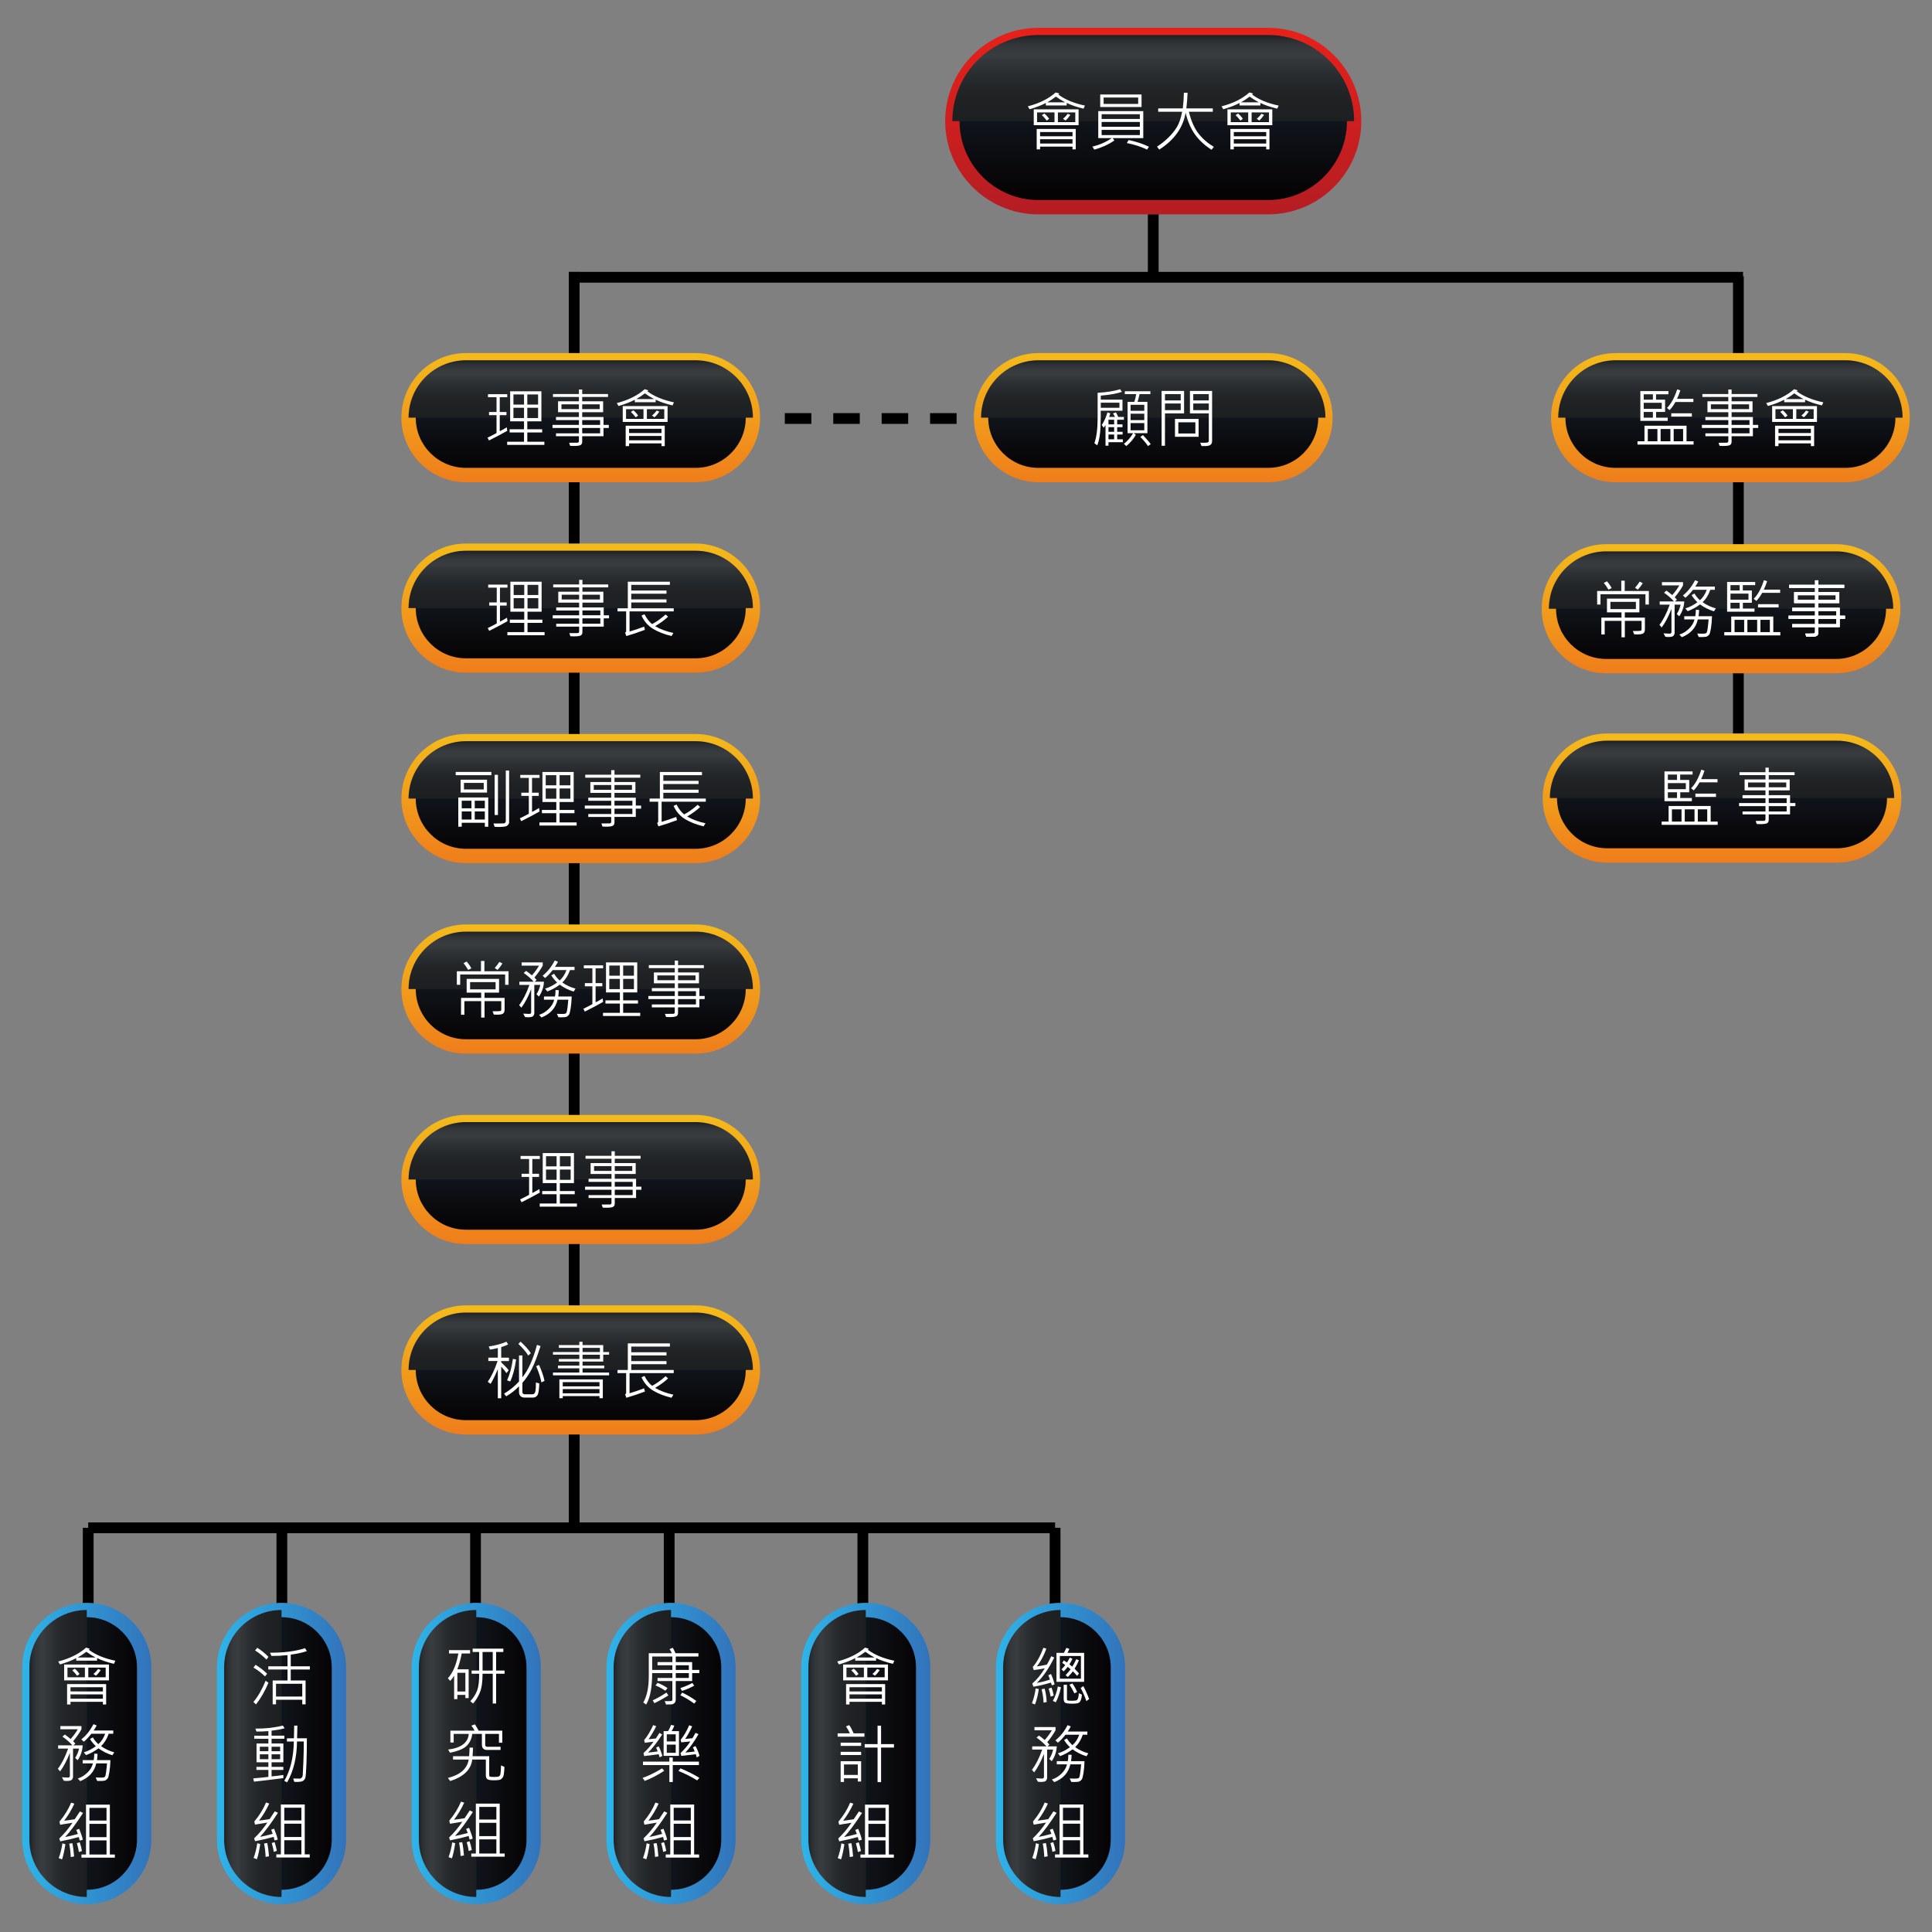 <?xml version="1.0" encoding="utf-8"?>
<!-- Generator: Adobe Illustrator 16.0.0, SVG Export Plug-In . SVG Version: 6.00 Build 0)  -->
<!DOCTYPE svg PUBLIC "-//W3C//DTD SVG 1.1//EN" "http://www.w3.org/Graphics/SVG/1.1/DTD/svg11.dtd">
<svg version="1.1" id="圖層_1" xmlns="http://www.w3.org/2000/svg" xmlns:xlink="http://www.w3.org/1999/xlink" x="0px" y="0px"
	 width="538.583px" height="538.583px" viewBox="0 0 538.583 538.583" enable-background="new 0 0 538.583 538.583"
	 xml:space="preserve">
<rect x="0" y="0" width="538.583" height="538.583" fill="#808080" stroke="none"/>
<line fill="none" stroke="#000000" stroke-width="3" stroke-miterlimit="10" x1="160.066" y1="368.386" x2="160.066" y2="426.293"/>
<line fill="none" stroke="#000000" stroke-width="3" stroke-miterlimit="10" x1="484.608" y1="77.027" x2="484.608" y2="227.934"/>
<line fill="none" stroke="#000000" stroke-width="3" stroke-miterlimit="10" x1="160.066" y1="75.777" x2="160.066" y2="404.088"/>
<line fill="none" stroke="#000000" stroke-width="3" stroke-miterlimit="10" x1="294.124" y1="425.902" x2="294.124" y2="452.012"/>
<line fill="none" stroke="#000000" stroke-width="3" stroke-miterlimit="10" x1="240.535" y1="425.902" x2="240.535" y2="457.902"/>
<line fill="none" stroke="#000000" stroke-width="3" stroke-miterlimit="10" x1="186.548" y1="425.902" x2="186.548" y2="457.902"/>
<line fill="none" stroke="#000000" stroke-width="3" stroke-miterlimit="10" x1="132.562" y1="425.902" x2="132.562" y2="457.902"/>
<line fill="none" stroke="#000000" stroke-width="3" stroke-miterlimit="10" x1="78.577" y1="425.902" x2="78.577" y2="464.902"/>
<line fill="none" stroke="#000000" stroke-width="3" stroke-miterlimit="10" x1="24.59" y1="425.902" x2="24.59" y2="452.517"/>
<path fill="none" stroke="#000000" stroke-width="3" stroke-miterlimit="10" d="M161.541,77.293c108.4,0,216.4,0,324.361,0"/>
<line fill="none" stroke="#000000" stroke-width="3" stroke-miterlimit="10" x1="24.59" y1="425.902" x2="294.124" y2="425.902"/>
<g>
	<g>
		<g>
			<linearGradient id="SVGID_1_" gradientUnits="userSpaceOnUse" x1="161.895" y1="132.43" x2="161.895" y2="100.43">
				<stop  offset="0" style="stop-color:#040000"/>
				<stop  offset="1" style="stop-color:#1C2936"/>
			</linearGradient>
			<path fill="url(#SVGID_1_)" d="M193.895,100.43h-64c-8.837,0-16,7.163-16,16s7.163,16,16,16h64c8.837,0,16-7.163,16-16
				S202.732,100.43,193.895,100.43z"/>
			<g>
				<linearGradient id="SVGID_2_" gradientUnits="userSpaceOnUse" x1="161.895" y1="134.43" x2="161.895" y2="98.43">
					<stop  offset="0" style="stop-color:#EF7D1B"/>
					<stop  offset="1" style="stop-color:#F4BB1B"/>
				</linearGradient>
				<path fill="url(#SVGID_2_)" d="M193.895,134.43h-64c-9.926,0-18-8.075-18-18s8.074-18,18-18h64c9.926,0,18,8.075,18,18
					S203.821,134.43,193.895,134.43z M129.895,102.43c-7.72,0-14,6.28-14,14s6.28,14,14,14h64c7.72,0,14-6.28,14-14s-6.28-14-14-14
					H129.895z"/>
			</g>
			<linearGradient id="SVGID_3_" gradientUnits="userSpaceOnUse" x1="161.895" y1="116.43" x2="161.895" y2="100.43">
				<stop  offset="0" style="stop-color:#1D2022"/>
				<stop  offset="0.219" style="stop-color:#1F2123"/>
				<stop  offset="0.395" style="stop-color:#232628"/>
				<stop  offset="0.556" style="stop-color:#2B2E30"/>
				<stop  offset="0.708" style="stop-color:#35383B"/>
				<stop  offset="0.75" style="stop-color:#393C3F"/>
				<stop  offset="0.823" style="stop-color:#373B3D"/>
				<stop  offset="0.882" style="stop-color:#333639"/>
				<stop  offset="0.935" style="stop-color:#2B2F31"/>
				<stop  offset="0.986" style="stop-color:#212426"/>
				<stop  offset="1" style="stop-color:#1D2022"/>
			</linearGradient>
			<path fill="url(#SVGID_3_)" d="M193.895,100.43h-64c-8.837,0-16,7.163-16,16h96C209.895,107.593,202.732,100.43,193.895,100.43z"
				/>
		</g>
		<g>
			<path fill="#FFFFFF" d="M141.408,120.095c-1.301,0.744-3,1.644-5.098,2.698l-0.396-0.791c1.102-0.527,1.937-0.958,2.505-1.292
				v-4.975h-2.092v-0.879h2.092v-4.122h-2.382v-0.844h5.37v0.844h-2.092v4.122h1.872v0.879h-1.872v4.482
				c0.615-0.305,1.269-0.671,1.96-1.099L141.408,120.095z M151.752,124.015h-10.371v-0.879h4.702v-2.575h-4.017v-0.896h4.017v-2.215
				h-3.867v-8.367h8.71v8.367h-3.929v2.215h4.14v0.896h-4.14v2.575h4.755V124.015z M146.083,112.791v-2.83h-2.953v2.83H146.083z
				 M146.083,116.535v-2.865h-2.953v2.865H146.083z M150.003,112.791v-2.83h-3.006v2.83H150.003z M150.003,116.535v-2.865h-3.006
				v2.865H150.003z"/>
			<path fill="#FFFFFF" d="M169.717,119.304h-1.477v2.303h-5.941v1.477c0,0.475-0.148,0.8-0.444,0.976s-0.933,0.264-1.911,0.264
				c-0.322,0-0.653-0.012-0.993-0.035l-0.299-0.861l2.268-0.018c0.311,0,0.466-0.161,0.466-0.483v-1.318h-6.39v-0.809h6.39v-1.494
				h-7.365v-0.861h7.365v-1.336h-6.39v-0.861h6.39v-1.336h-5.818v-3.041h5.818v-1.204h-7.233v-0.826h7.233v-1.266h0.914v1.266h7.198
				v0.826h-7.198v1.204h5.836v3.041h-5.836v1.336h5.941v2.197h1.477V119.304z M161.385,114.048v-1.336h-4.86v1.336H161.385z
				 M167.177,114.048v-1.336h-4.878v1.336H167.177z M167.292,118.442v-1.336h-4.992v1.336H167.292z M167.292,120.798v-1.494h-4.992
				v1.494H167.292z"/>
			<path fill="#FFFFFF" d="M187.875,112.158l-0.396,0.861c-1.945-0.469-3.51-1.002-4.693-1.6v0.703h-5.818v-0.686
				c-1.271,0.662-2.783,1.245-4.535,1.749l-0.483-0.817c3.223-0.832,5.81-2.121,7.761-3.867l1.037,0.308
				c-0.129,0.129-0.223,0.22-0.281,0.272C182.353,110.5,184.823,111.525,187.875,112.158z M186.1,117.625h-12.498v-4.421H186.1
				V117.625z M185.309,124.357h-0.905v-0.756h-9.035v0.756h-0.949v-5.687h10.89V124.357z M179.385,116.764v-2.698h-4.86v2.698
				H179.385z M184.404,120.71v-1.169h-9.035v1.169H184.404z M184.404,122.74v-1.204h-9.035v1.204H184.404z M177.891,115.85
				l-0.668,0.501c-0.398-0.533-0.85-1.043-1.354-1.529l0.686-0.448C177.053,114.771,177.499,115.264,177.891,115.85z
				 M182.356,111.253c-0.914-0.475-1.772-1.008-2.575-1.6c-0.785,0.604-1.591,1.137-2.417,1.6H182.356z M185.177,116.764v-2.698
				h-4.843v2.698H185.177z M183.815,114.751c-0.416,0.615-0.867,1.143-1.354,1.582l-0.703-0.501c0.486-0.381,0.92-0.844,1.301-1.389
				L183.815,114.751z"/>
		</g>
	</g>
	<g>
		<g>
			<linearGradient id="SVGID_4_" gradientUnits="userSpaceOnUse" x1="161.895" y1="185.523" x2="161.895" y2="153.524">
				<stop  offset="0" style="stop-color:#040000"/>
				<stop  offset="1" style="stop-color:#1C2936"/>
			</linearGradient>
			<path fill="url(#SVGID_4_)" d="M193.895,153.524h-64c-8.837,0-16,7.163-16,16s7.163,15.999,16,15.999h64
				c8.837,0,16-7.162,16-15.999S202.732,153.524,193.895,153.524z"/>
			<g>
				<linearGradient id="SVGID_5_" gradientUnits="userSpaceOnUse" x1="161.895" y1="187.523" x2="161.895" y2="151.524">
					<stop  offset="0" style="stop-color:#EF7D1B"/>
					<stop  offset="1" style="stop-color:#F4BB1B"/>
				</linearGradient>
				<path fill="url(#SVGID_5_)" d="M193.895,187.523h-64c-9.926,0-18-8.074-18-17.999s8.074-18,18-18h64c9.926,0,18,8.075,18,18
					S203.821,187.523,193.895,187.523z M129.895,155.524c-7.72,0-14,6.28-14,14s6.28,13.999,14,13.999h64c7.72,0,14-6.279,14-13.999
					s-6.28-14-14-14H129.895z"/>
			</g>
			<linearGradient id="SVGID_6_" gradientUnits="userSpaceOnUse" x1="161.895" y1="169.524" x2="161.895" y2="153.524">
				<stop  offset="0" style="stop-color:#1D2022"/>
				<stop  offset="0.219" style="stop-color:#1F2123"/>
				<stop  offset="0.395" style="stop-color:#232628"/>
				<stop  offset="0.556" style="stop-color:#2B2E30"/>
				<stop  offset="0.708" style="stop-color:#35383B"/>
				<stop  offset="0.75" style="stop-color:#393C3F"/>
				<stop  offset="0.823" style="stop-color:#373B3D"/>
				<stop  offset="0.882" style="stop-color:#333639"/>
				<stop  offset="0.935" style="stop-color:#2B2F31"/>
				<stop  offset="0.986" style="stop-color:#212426"/>
				<stop  offset="1" style="stop-color:#1D2022"/>
			</linearGradient>
			<path fill="url(#SVGID_6_)" d="M193.895,153.524h-64c-8.837,0-16,7.163-16,16h96
				C209.895,160.688,202.732,153.524,193.895,153.524z"/>
		</g>
		<g>
			<path fill="#FFFFFF" d="M141.469,173.172c-1.301,0.744-3,1.644-5.098,2.698l-0.396-0.791c1.102-0.527,1.937-0.958,2.505-1.292
				v-4.975h-2.092v-0.879h2.092v-4.122h-2.382v-0.844h5.37v0.844h-2.092v4.122h1.872v0.879h-1.872v4.482
				c0.615-0.305,1.269-0.671,1.96-1.099L141.469,173.172z M151.814,177.092h-10.371v-0.879h4.702v-2.575h-4.017v-0.896h4.017v-2.215
				h-3.867v-8.367h8.71v8.367h-3.929v2.215h4.14v0.896h-4.14v2.575h4.755V177.092z M146.145,165.868v-2.83h-2.953v2.83H146.145z
				 M146.145,169.612v-2.865h-2.953v2.865H146.145z M150.065,165.868v-2.83h-3.006v2.83H150.065z M150.065,169.612v-2.865h-3.006
				v2.865H150.065z"/>
			<path fill="#FFFFFF" d="M169.779,172.381h-1.477v2.303h-5.941v1.477c0,0.475-0.148,0.8-0.444,0.976s-0.933,0.264-1.911,0.264
				c-0.322,0-0.653-0.012-0.993-0.035l-0.299-0.861l2.268-0.018c0.311,0,0.466-0.161,0.466-0.483v-1.318h-6.39v-0.809h6.39v-1.494
				h-7.365v-0.861h7.365v-1.336h-6.39v-0.861h6.39v-1.336h-5.818v-3.041h5.818v-1.204h-7.233v-0.826h7.233v-1.266h0.914v1.266h7.198
				v0.826h-7.198v1.204h5.836v3.041h-5.836v1.336h5.941v2.197h1.477V172.381z M161.447,167.125v-1.336h-4.86v1.336H161.447z
				 M167.239,167.125v-1.336h-4.878v1.336H167.239z M167.353,171.52v-1.336h-4.992v1.336H167.353z M167.353,173.875v-1.494h-4.992
				v1.494H167.353z"/>
			<path fill="#FFFFFF" d="M187.814,170.438H175.5v5.616c1.178-0.34,2.534-0.797,4.069-1.371l0.22,0.896
				c-1.84,0.691-3.568,1.269-5.186,1.731l-0.343-0.949c0.193-0.1,0.29-0.24,0.29-0.422v-5.502h-2.399v-0.87h2.865v-7.409h11.733
				v0.879h-10.775v1.582h9.826v0.888h-9.826v1.582h9.826v0.861h-9.826v1.617h11.839V170.438z M187.726,176.45l-0.527,0.861
				c-1.945-0.463-3.639-1.119-5.08-1.969s-2.537-2.095-3.287-3.735l0.826-0.378c0.65,1.242,1.359,2.159,2.127,2.751
				c1.236-0.645,2.49-1.538,3.762-2.681l0.686,0.615c-0.85,0.838-2.051,1.72-3.604,2.646
				C184.082,175.41,185.781,176.04,187.726,176.45z"/>
		</g>
	</g>
	<g>
		<g>
			<linearGradient id="SVGID_7_" gradientUnits="userSpaceOnUse" x1="161.895" y1="238.618" x2="161.895" y2="206.618">
				<stop  offset="0" style="stop-color:#040000"/>
				<stop  offset="1" style="stop-color:#1C2936"/>
			</linearGradient>
			<path fill="url(#SVGID_7_)" d="M193.895,206.618h-64c-8.837,0-16,7.163-16,16s7.163,16,16,16h64c8.837,0,16-7.163,16-16
				S202.732,206.618,193.895,206.618z"/>
			<g>
				<linearGradient id="SVGID_8_" gradientUnits="userSpaceOnUse" x1="161.895" y1="240.618" x2="161.895" y2="204.618">
					<stop  offset="0" style="stop-color:#EF7D1B"/>
					<stop  offset="1" style="stop-color:#F4BB1B"/>
				</linearGradient>
				<path fill="url(#SVGID_8_)" d="M193.895,240.618h-64c-9.926,0-18-8.075-18-18s8.074-18,18-18h64c9.926,0,18,8.075,18,18
					S203.821,240.618,193.895,240.618z M129.895,208.618c-7.72,0-14,6.28-14,14s6.28,14,14,14h64c7.72,0,14-6.28,14-14
					s-6.28-14-14-14H129.895z"/>
			</g>
			<linearGradient id="SVGID_9_" gradientUnits="userSpaceOnUse" x1="161.895" y1="222.618" x2="161.895" y2="206.618">
				<stop  offset="0" style="stop-color:#1D2022"/>
				<stop  offset="0.219" style="stop-color:#1F2123"/>
				<stop  offset="0.395" style="stop-color:#232628"/>
				<stop  offset="0.556" style="stop-color:#2B2E30"/>
				<stop  offset="0.708" style="stop-color:#35383B"/>
				<stop  offset="0.75" style="stop-color:#393C3F"/>
				<stop  offset="0.823" style="stop-color:#373B3D"/>
				<stop  offset="0.882" style="stop-color:#333639"/>
				<stop  offset="0.935" style="stop-color:#2B2F31"/>
				<stop  offset="0.986" style="stop-color:#212426"/>
				<stop  offset="1" style="stop-color:#1D2022"/>
			</linearGradient>
			<path fill="url(#SVGID_9_)" d="M193.895,206.618h-64c-8.837,0-16,7.163-16,16h96
				C209.895,213.781,202.732,206.618,193.895,206.618z"/>
		</g>
		<g>
			<path fill="#FFFFFF" d="M136.978,216.088h-9.94v-0.896h9.94V216.088z M136.108,230.467h-0.949v-1.099h-6.442v1.081h-0.958v-8.13
				h8.35V230.467z M135.765,220.948h-7.356v-3.586h7.356V220.948z M131.432,225.325v-2.109h-2.716v2.109H131.432z M131.432,228.454
				v-2.25h-2.716v2.25H131.432z M134.851,220.069v-1.819h-5.511v1.819H134.851z M135.159,225.325v-2.109h-2.813v2.109H135.159z
				 M135.159,228.454v-2.25h-2.813v2.25H135.159z M141.926,229.333c0,0.164-0.076,0.338-0.229,0.522s-0.304,0.321-0.453,0.409
				s-0.448,0.155-0.896,0.202s-0.924,0.07-1.428,0.07c-0.393,0-0.741-0.018-1.046-0.053l-0.29-0.932
				c0.176,0.012,0.413,0.018,0.712,0.018l2.188-0.035c0.123,0,0.24-0.066,0.352-0.198s0.167-0.294,0.167-0.487v-14.054h0.923
				V229.333z M138.815,227.197h-0.923V216h0.923V227.197z"/>
			<path fill="#FFFFFF" d="M150.408,226.222c-1.301,0.744-3,1.644-5.098,2.698l-0.396-0.791c1.102-0.527,1.937-0.958,2.505-1.292
				v-4.975h-2.092v-0.879h2.092v-4.122h-2.382v-0.844h5.37v0.844h-2.092v4.122h1.872v0.879h-1.872v4.482
				c0.615-0.305,1.269-0.671,1.96-1.099L150.408,226.222z M160.752,230.142h-10.371v-0.879h4.702v-2.575h-4.017v-0.896h4.017v-2.215
				h-3.867v-8.367h8.71v8.367h-3.929v2.215h4.14v0.896h-4.14v2.575h4.755V230.142z M155.083,218.918v-2.83h-2.953v2.83H155.083z
				 M155.083,222.662v-2.865h-2.953v2.865H155.083z M159.003,218.918v-2.83h-3.006v2.83H159.003z M159.003,222.662v-2.865h-3.006
				v2.865H159.003z"/>
			<path fill="#FFFFFF" d="M178.717,225.431h-1.477v2.303h-5.941v1.477c0,0.475-0.148,0.8-0.444,0.976s-0.933,0.264-1.911,0.264
				c-0.322,0-0.653-0.012-0.993-0.035l-0.299-0.861l2.268-0.018c0.311,0,0.466-0.161,0.466-0.483v-1.318h-6.39v-0.809h6.39v-1.494
				h-7.365v-0.861h7.365v-1.336h-6.39v-0.861h6.39v-1.336h-5.818v-3.041h5.818v-1.204h-7.233v-0.826h7.233v-1.266h0.914v1.266h7.198
				v0.826h-7.198v1.204h5.836v3.041h-5.836v1.336h5.941v2.197h1.477V225.431z M170.385,220.175v-1.336h-4.86v1.336H170.385z
				 M176.177,220.175v-1.336h-4.878v1.336H176.177z M176.292,224.569v-1.336h-4.992v1.336H176.292z M176.292,226.925v-1.494h-4.992
				v1.494H176.292z"/>
			<path fill="#FFFFFF" d="M196.752,223.488h-12.313v5.616c1.178-0.34,2.534-0.797,4.069-1.371l0.22,0.896
				c-1.84,0.691-3.568,1.269-5.186,1.731l-0.343-0.949c0.193-0.1,0.29-0.24,0.29-0.422v-5.502h-2.399v-0.87h2.865v-7.409h11.733
				v0.879h-10.775v1.582h9.826v0.888h-9.826v1.582h9.826v0.861h-9.826v1.617h11.839V223.488z M196.665,229.5l-0.527,0.861
				c-1.945-0.463-3.639-1.119-5.08-1.969s-2.537-2.095-3.287-3.735l0.826-0.378c0.65,1.242,1.359,2.159,2.127,2.751
				c1.236-0.645,2.49-1.538,3.762-2.681l0.686,0.615c-0.85,0.838-2.051,1.72-3.604,2.646
				C193.02,228.46,194.719,229.09,196.665,229.5z"/>
		</g>
	</g>
	<g>
		<g>
			<linearGradient id="SVGID_10_" gradientUnits="userSpaceOnUse" x1="161.895" y1="291.713" x2="161.895" y2="259.713">
				<stop  offset="0" style="stop-color:#040000"/>
				<stop  offset="1" style="stop-color:#1C2936"/>
			</linearGradient>
			<path fill="url(#SVGID_10_)" d="M193.895,259.713h-64c-8.837,0-16,7.163-16,16c0,8.838,7.163,16,16,16h64c8.837,0,16-7.162,16-16
				C209.895,266.876,202.732,259.713,193.895,259.713z"/>
			<g>
				<linearGradient id="SVGID_11_" gradientUnits="userSpaceOnUse" x1="161.895" y1="293.713" x2="161.895" y2="257.713">
					<stop  offset="0" style="stop-color:#EF7D1B"/>
					<stop  offset="1" style="stop-color:#F4BB1B"/>
				</linearGradient>
				<path fill="url(#SVGID_11_)" d="M193.895,293.713h-64c-9.926,0-18-8.074-18-18c0-9.925,8.074-18,18-18h64
					c9.926,0,18,8.075,18,18C211.895,285.639,203.821,293.713,193.895,293.713z M129.895,261.713c-7.72,0-14,6.28-14,14
					c0,7.721,6.28,14,14,14h64c7.72,0,14-6.279,14-14c0-7.72-6.28-14-14-14H129.895z"/>
			</g>
			<linearGradient id="SVGID_12_" gradientUnits="userSpaceOnUse" x1="161.895" y1="275.713" x2="161.895" y2="259.713">
				<stop  offset="0" style="stop-color:#1D2022"/>
				<stop  offset="0.219" style="stop-color:#1F2123"/>
				<stop  offset="0.395" style="stop-color:#232628"/>
				<stop  offset="0.556" style="stop-color:#2B2E30"/>
				<stop  offset="0.708" style="stop-color:#35383B"/>
				<stop  offset="0.75" style="stop-color:#393C3F"/>
				<stop  offset="0.823" style="stop-color:#373B3D"/>
				<stop  offset="0.882" style="stop-color:#333639"/>
				<stop  offset="0.935" style="stop-color:#2B2F31"/>
				<stop  offset="0.986" style="stop-color:#212426"/>
				<stop  offset="1" style="stop-color:#1D2022"/>
			</linearGradient>
			<path fill="url(#SVGID_12_)" d="M193.895,259.713h-64c-8.837,0-16,7.163-16,16h96
				C209.895,266.876,202.732,259.713,193.895,259.713z"/>
		</g>
		<g>
			<path fill="#FFFFFF" d="M141.768,274.53h-0.949v-2.874h-12.533v2.874h-0.932v-3.779h6.732v-2.874h0.949v2.874h6.732V274.53z
				 M140.669,281.377c0,0.586-0.146,0.98-0.439,1.183s-0.858,0.303-1.696,0.303c-0.305,0-0.595-0.012-0.87-0.035l-0.36-0.914
				c1.336,0,2.075-0.026,2.219-0.079s0.216-0.193,0.216-0.422v-2.329h-4.667v4.579h-0.932v-4.579h-4.685v3.788h-0.932v-4.685h5.616
				v-1.477h-4.052v-3.832h9.035v3.832h-4.052v1.477h5.599V281.377z M131.406,269.96l-0.905,0.413
				c-0.369-0.662-0.8-1.286-1.292-1.872l0.879-0.448C130.644,268.686,131.083,269.321,131.406,269.96z M138.156,275.796v-2.004
				h-7.11v2.004H138.156z M140.063,268.589c-0.381,0.633-0.838,1.233-1.371,1.802l-0.773-0.536c0.563-0.65,0.993-1.222,1.292-1.714
				L140.063,268.589z"/>
			<path fill="#FFFFFF" d="M151.638,273.669c-0.082,1.535-0.551,2.915-1.406,4.14l-0.686-0.65c0.516-0.779,0.876-1.644,1.081-2.593
				h-1.679v7.901c0,0.234-0.096,0.479-0.286,0.734s-0.675,0.382-1.454,0.382c-0.299,0-0.574-0.018-0.826-0.053l-0.527-0.967
				c0.762,0.059,1.356,0.088,1.784,0.088c0.088,0,0.182-0.044,0.281-0.132s0.149-0.176,0.149-0.264v-6.495
				c-0.873,2.203-1.784,3.923-2.733,5.159l-0.615-0.721c1.055-1.371,2.01-3.249,2.865-5.634h-2.795v-0.896h3.981
				c-0.75-0.861-1.673-1.67-2.769-2.426l0.659-0.598c0.428,0.293,0.97,0.712,1.626,1.257c0.832-0.949,1.491-1.854,1.978-2.716
				h-4.843v-0.896h5.871v0.896c-0.592,1.09-1.362,2.194-2.312,3.313l0.615,0.686l-0.554,0.483H151.638z M159.373,277.791
				c-0.035,1.225-0.132,2.329-0.29,3.313s-0.318,1.579-0.479,1.784s-0.363,0.383-0.606,0.532s-1.015,0.203-2.315,0.162l-0.431-0.967
				c0.369,0.029,0.771,0.044,1.204,0.044c0.656,0,1.047-0.032,1.173-0.097s0.225-0.159,0.295-0.285s0.152-0.523,0.246-1.191
				s0.179-1.468,0.255-2.399h-3.006c-0.504,2.314-1.992,3.967-4.465,4.957l-0.686-0.738c0.99-0.305,1.887-0.851,2.689-1.639
				s1.315-1.648,1.538-2.58h-2.856v-0.896h3.076c0.088-0.475,0.141-1.075,0.158-1.802l0.905,0.035c0,0.439-0.05,1.028-0.149,1.767
				H159.373z M160.436,275.611l-0.519,0.809c-1.383-0.41-2.675-1.052-3.876-1.925c-1.125,0.832-2.276,1.462-3.454,1.89l-0.633-0.773
				c1.131-0.34,2.247-0.908,3.349-1.705c-0.738-0.738-1.277-1.406-1.617-2.004l0.791-0.448c0.41,0.709,0.92,1.333,1.529,1.872
				c0.82-0.703,1.456-1.67,1.907-2.9h-3.85c-0.768,0.973-1.471,1.711-2.109,2.215l-0.694-0.642c1.336-1.055,2.464-2.467,3.384-4.236
				l0.896,0.343c-0.217,0.445-0.498,0.92-0.844,1.424h5.467v0.896h-1.274c-0.469,1.395-1.178,2.549-2.127,3.463
				C157.87,274.668,159.094,275.242,160.436,275.611z"/>
			<path fill="#FFFFFF" d="M168.126,279.303c-1.301,0.744-3,1.644-5.098,2.698l-0.396-0.791c1.102-0.527,1.937-0.958,2.505-1.292
				v-4.975h-2.092v-0.879h2.092v-4.122h-2.382v-0.844h5.37v0.844h-2.092v4.122h1.872v0.879h-1.872v4.482
				c0.615-0.305,1.269-0.671,1.96-1.099L168.126,279.303z M178.471,283.223H168.1v-0.879h4.702v-2.575h-4.017v-0.896h4.017v-2.215
				h-3.867v-8.367h8.71v8.367h-3.929v2.215h4.14v0.896h-4.14v2.575h4.755V283.223z M172.802,271.999v-2.83h-2.953v2.83H172.802z
				 M172.802,275.743v-2.865h-2.953v2.865H172.802z M176.722,271.999v-2.83h-3.006v2.83H176.722z M176.722,275.743v-2.865h-3.006
				v2.865H176.722z"/>
			<path fill="#FFFFFF" d="M196.436,278.512h-1.477v2.303h-5.941v1.477c0,0.475-0.148,0.8-0.444,0.976s-0.933,0.264-1.911,0.264
				c-0.322,0-0.653-0.012-0.993-0.035l-0.299-0.861l2.268-0.018c0.311,0,0.466-0.161,0.466-0.483v-1.318h-6.39v-0.809h6.39v-1.494
				h-7.365v-0.861h7.365v-1.336h-6.39v-0.861h6.39v-1.336h-5.818v-3.041h5.818v-1.204h-7.233v-0.826h7.233v-1.266h0.914v1.266h7.198
				v0.826h-7.198v1.204h5.836v3.041h-5.836v1.336h5.941v2.197h1.477V278.512z M188.104,273.256v-1.336h-4.86v1.336H188.104z
				 M193.896,273.256v-1.336h-4.878v1.336H193.896z M194.01,277.65v-1.336h-4.992v1.336H194.01z M194.01,280.006v-1.494h-4.992
				v1.494H194.01z"/>
		</g>
	</g>
	<g>
		<g>
			<linearGradient id="SVGID_13_" gradientUnits="userSpaceOnUse" x1="161.895" y1="344.807" x2="161.895" y2="312.807">
				<stop  offset="0" style="stop-color:#040000"/>
				<stop  offset="1" style="stop-color:#1C2936"/>
			</linearGradient>
			<path fill="url(#SVGID_13_)" d="M193.895,312.807h-64c-8.837,0-16,7.163-16,16s7.163,16,16,16h64c8.837,0,16-7.163,16-16
				S202.732,312.807,193.895,312.807z"/>
			<g>
				<linearGradient id="SVGID_14_" gradientUnits="userSpaceOnUse" x1="161.895" y1="346.807" x2="161.895" y2="310.807">
					<stop  offset="0" style="stop-color:#EF7D1B"/>
					<stop  offset="1" style="stop-color:#F4BB1B"/>
				</linearGradient>
				<path fill="url(#SVGID_14_)" d="M193.895,346.807h-64c-9.926,0-18-8.075-18-18s8.074-18,18-18h64c9.926,0,18,8.075,18,18
					S203.821,346.807,193.895,346.807z M129.895,314.807c-7.72,0-14,6.28-14,14s6.28,14,14,14h64c7.72,0,14-6.28,14-14
					s-6.28-14-14-14H129.895z"/>
			</g>
			<linearGradient id="SVGID_15_" gradientUnits="userSpaceOnUse" x1="161.895" y1="328.807" x2="161.895" y2="312.807">
				<stop  offset="0" style="stop-color:#1D2022"/>
				<stop  offset="0.219" style="stop-color:#1F2123"/>
				<stop  offset="0.395" style="stop-color:#232628"/>
				<stop  offset="0.556" style="stop-color:#2B2E30"/>
				<stop  offset="0.708" style="stop-color:#35383B"/>
				<stop  offset="0.75" style="stop-color:#393C3F"/>
				<stop  offset="0.823" style="stop-color:#373B3D"/>
				<stop  offset="0.882" style="stop-color:#333639"/>
				<stop  offset="0.935" style="stop-color:#2B2F31"/>
				<stop  offset="0.986" style="stop-color:#212426"/>
				<stop  offset="1" style="stop-color:#1D2022"/>
			</linearGradient>
			<path fill="url(#SVGID_15_)" d="M193.895,312.807h-64c-8.837,0-16,7.163-16,16h96
				C209.895,319.97,202.732,312.807,193.895,312.807z"/>
		</g>
		<g>
			<path fill="#FFFFFF" d="M150.487,332.454c-1.301,0.744-3,1.644-5.098,2.698l-0.396-0.791c1.102-0.527,1.937-0.958,2.505-1.292
				v-4.975h-2.092v-0.879h2.092v-4.122h-2.382v-0.844h5.37v0.844h-2.092v4.122h1.872v0.879h-1.872v4.482
				c0.615-0.305,1.269-0.671,1.96-1.099L150.487,332.454z M160.832,336.374H150.46v-0.879h4.702v-2.575h-4.017v-0.896h4.017v-2.215
				h-3.867v-8.367h8.71v8.367h-3.929v2.215h4.14v0.896h-4.14v2.575h4.755V336.374z M155.163,325.15v-2.83h-2.953v2.83H155.163z
				 M155.163,328.895v-2.865h-2.953v2.865H155.163z M159.083,325.15v-2.83h-3.006v2.83H159.083z M159.083,328.895v-2.865h-3.006
				v2.865H159.083z"/>
			<path fill="#FFFFFF" d="M178.796,331.663h-1.477v2.303h-5.941v1.477c0,0.475-0.147,0.8-0.443,0.976s-0.934,0.264-1.912,0.264
				c-0.322,0-0.653-0.012-0.993-0.035l-0.299-0.861l2.268-0.018c0.311,0,0.466-0.161,0.466-0.483v-1.318h-6.39v-0.809h6.39v-1.494
				h-7.365v-0.861h7.365v-1.336h-6.39v-0.861h6.39v-1.336h-5.818v-3.041h5.818v-1.204h-7.233v-0.826h7.233v-1.266h0.914v1.266h7.198
				v0.826h-7.198v1.204h5.836v3.041h-5.836v1.336h5.941v2.197h1.477V331.663z M170.464,326.407v-1.336h-4.86v1.336H170.464z
				 M176.256,326.407v-1.336h-4.878v1.336H176.256z M176.371,330.802v-1.336h-4.992v1.336H176.371z M176.371,333.157v-1.494h-4.992
				v1.494H176.371z"/>
		</g>
	</g>
	<g>
		<g>
			<linearGradient id="SVGID_16_" gradientUnits="userSpaceOnUse" x1="161.895" y1="397.901" x2="161.895" y2="365.901">
				<stop  offset="0" style="stop-color:#040000"/>
				<stop  offset="1" style="stop-color:#1C2936"/>
			</linearGradient>
			<path fill="url(#SVGID_16_)" d="M193.895,365.901h-64c-8.837,0-16,7.163-16,16s7.163,16,16,16h64c8.837,0,16-7.163,16-16
				S202.732,365.901,193.895,365.901z"/>
			<g>
				<linearGradient id="SVGID_17_" gradientUnits="userSpaceOnUse" x1="161.895" y1="399.901" x2="161.895" y2="363.901">
					<stop  offset="0" style="stop-color:#EF7D1B"/>
					<stop  offset="1" style="stop-color:#F4BB1B"/>
				</linearGradient>
				<path fill="url(#SVGID_17_)" d="M193.895,399.901h-64c-9.926,0-18-8.075-18-18s8.074-18,18-18h64c9.926,0,18,8.075,18,18
					S203.821,399.901,193.895,399.901z M129.895,367.901c-7.72,0-14,6.28-14,14s6.28,14,14,14h64c7.72,0,14-6.28,14-14
					s-6.28-14-14-14H129.895z"/>
			</g>
			<linearGradient id="SVGID_18_" gradientUnits="userSpaceOnUse" x1="161.895" y1="381.901" x2="161.895" y2="365.901">
				<stop  offset="0" style="stop-color:#1D2022"/>
				<stop  offset="0.219" style="stop-color:#1F2123"/>
				<stop  offset="0.395" style="stop-color:#232628"/>
				<stop  offset="0.556" style="stop-color:#2B2E30"/>
				<stop  offset="0.708" style="stop-color:#35383B"/>
				<stop  offset="0.75" style="stop-color:#393C3F"/>
				<stop  offset="0.823" style="stop-color:#373B3D"/>
				<stop  offset="0.882" style="stop-color:#333639"/>
				<stop  offset="0.935" style="stop-color:#2B2F31"/>
				<stop  offset="0.986" style="stop-color:#212426"/>
				<stop  offset="1" style="stop-color:#1D2022"/>
			</linearGradient>
			<path fill="url(#SVGID_18_)" d="M193.895,365.901h-64c-8.837,0-16,7.163-16,16h96
				C209.895,373.064,202.732,365.901,193.895,365.901z"/>
		</g>
		<g>
			<path fill="#FFFFFF" d="M141.882,379.414h-2.162v0.36c0.896,0.826,1.591,1.564,2.083,2.215l-0.606,0.791
				c-0.592-0.809-1.084-1.415-1.477-1.819v8.833h-0.94v-8.112c-0.809,1.898-1.479,3.261-2.013,4.087l-0.791-0.563
				c1.043-1.523,1.954-3.454,2.733-5.792h-2.575v-0.94h2.646v-2.681c-0.826,0.211-1.556,0.354-2.188,0.431l-0.343-0.861
				c1.986-0.311,3.63-0.756,4.931-1.336l0.466,0.773c-0.428,0.217-1.069,0.463-1.925,0.738v2.936h2.162V379.414z M150.68,375.239
				c-0.867,2.76-1.667,4.86-2.399,6.302s-1.617,2.76-2.654,3.955v2.628c0,0.146,0.062,0.275,0.185,0.387s0.264,0.167,0.422,0.167
				h2.215c0.41,0,0.672-0.261,0.786-0.782s0.172-1.362,0.172-2.522l0.932,0.299c-0.059,1.781-0.237,2.881-0.536,3.3
				s-0.709,0.629-1.23,0.629h-2.338c-0.504,0-0.888-0.141-1.151-0.422s-0.396-0.645-0.396-1.09v-1.635
				c-0.979,1.037-2.171,1.972-3.577,2.804l-0.58-0.756c1.547-0.926,2.933-2.054,4.157-3.384v-7.269h0.94v6.1
				c1.664-2.057,3.018-5.068,4.061-9.035L150.68,375.239z M143.877,378.983c-0.381,2.625-0.932,4.67-1.652,6.135l-0.87-0.325
				c0.756-1.629,1.298-3.621,1.626-5.977L143.877,378.983z M147.982,377.234l-0.721,0.65c-0.633-1.025-1.55-2.106-2.751-3.243
				l0.606-0.633C146.388,375.169,147.343,376.244,147.982,377.234z M151.796,384.934l-0.861,0.439
				c-0.281-1.406-0.768-2.912-1.459-4.518l0.791-0.36C150.982,382.06,151.492,383.539,151.796,384.934z"/>
			<path fill="#FFFFFF" d="M169.796,377.647h-1.635v1.925h-5.766v1.116h6.047v0.756h-6.047v1.187h7.4v0.773h-15.645v-0.773h7.348
				v-1.187h-5.959v-0.756h5.959v-1.116h-5.704v-0.721h5.704v-1.204h-7.348v-0.738h7.348v-1.169h-5.704v-0.773h5.704v-0.923h0.896
				v0.923h5.766v1.942h1.635V377.647z M168.047,389.776h-0.932v-0.589h-10.239v0.589h-0.94v-5.238h12.111V389.776z M167.116,386.472
				v-1.178h-10.239v1.178H167.116z M167.116,388.414v-1.187h-10.239v1.187H167.116z M167.239,376.909v-1.169h-4.843v1.169H167.239z
				 M167.239,378.852v-1.204h-4.843v1.204H167.239z"/>
			<path fill="#FFFFFF" d="M187.814,382.78H175.5v5.616c1.178-0.34,2.534-0.797,4.069-1.371l0.22,0.896
				c-1.84,0.691-3.568,1.269-5.186,1.731l-0.343-0.949c0.193-0.1,0.29-0.24,0.29-0.422v-5.502h-2.399v-0.87h2.865v-7.409h11.733
				v0.879h-10.775v1.582h9.826v0.888h-9.826v1.582h9.826v0.861h-9.826v1.617h11.839V382.78z M187.726,388.792l-0.527,0.861
				c-1.945-0.463-3.639-1.119-5.08-1.969s-2.537-2.095-3.287-3.735l0.826-0.378c0.65,1.242,1.359,2.159,2.127,2.751
				c1.236-0.645,2.49-1.538,3.762-2.681l0.686,0.615c-0.85,0.838-2.051,1.72-3.604,2.646
				C184.082,387.752,185.781,388.382,187.726,388.792z"/>
		</g>
	</g>
</g>
<g>
	<g>
		<linearGradient id="SVGID_19_" gradientUnits="userSpaceOnUse" x1="321.489" y1="57.762" x2="321.489" y2="9.762">
			<stop  offset="0" style="stop-color:#040000"/>
			<stop  offset="1" style="stop-color:#1C2936"/>
		</linearGradient>
		<path fill="url(#SVGID_19_)" d="M353.489,9.762h-64c-13.254,0-24,10.745-24,24s10.746,24,24,24h64c13.256,0,24-10.745,24-24
			S366.745,9.762,353.489,9.762z"/>
		<g>
			<linearGradient id="SVGID_20_" gradientUnits="userSpaceOnUse" x1="321.489" y1="59.762" x2="321.489" y2="7.762">
				<stop  offset="0" style="stop-color:#B41D23"/>
				<stop  offset="1" style="stop-color:#E7211A"/>
			</linearGradient>
			<path fill="url(#SVGID_20_)" d="M353.489,59.762h-64c-14.336,0-26-11.663-26-26s11.664-26,26-26h64c14.336,0,26,11.663,26,26
				S367.825,59.762,353.489,59.762z M289.489,11.762c-12.131,0-22,9.869-22,22s9.869,22,22,22h64c12.131,0,22-9.869,22-22
				s-9.869-22-22-22H289.489z"/>
		</g>
		<linearGradient id="SVGID_21_" gradientUnits="userSpaceOnUse" x1="321.489" y1="33.762" x2="321.489" y2="9.762">
			<stop  offset="0" style="stop-color:#1D2022"/>
			<stop  offset="0.219" style="stop-color:#1F2123"/>
			<stop  offset="0.395" style="stop-color:#232628"/>
			<stop  offset="0.556" style="stop-color:#2B2E30"/>
			<stop  offset="0.708" style="stop-color:#35383B"/>
			<stop  offset="0.75" style="stop-color:#393C3F"/>
			<stop  offset="0.823" style="stop-color:#373B3D"/>
			<stop  offset="0.882" style="stop-color:#333639"/>
			<stop  offset="0.935" style="stop-color:#2B2F31"/>
			<stop  offset="0.986" style="stop-color:#212426"/>
			<stop  offset="1" style="stop-color:#1D2022"/>
		</linearGradient>
		<path fill="url(#SVGID_21_)" d="M353.489,9.762h-64c-13.254,0-24,10.745-24,24h112C377.489,20.507,366.745,9.762,353.489,9.762z"
			/>
	</g>
	<g>
		<path fill="#FFFFFF" d="M302.452,29.433l-0.395,0.861c-1.945-0.469-3.51-1.002-4.693-1.6v0.703h-5.818v-0.686
			c-1.271,0.662-2.783,1.245-4.535,1.749l-0.484-0.817c3.223-0.832,5.811-2.121,7.762-3.867l1.037,0.308
			c-0.129,0.129-0.223,0.22-0.281,0.272C296.931,27.774,299.399,28.8,302.452,29.433z M300.677,34.899h-12.498v-4.421h12.498V34.899
			z M299.886,41.632h-0.904v-0.756h-9.035v0.756h-0.949v-5.687h10.889V41.632z M293.962,34.038V31.34h-4.859v2.698H293.962z
			 M298.981,37.984v-1.169h-9.035v1.169H298.981z M298.981,40.015v-1.204h-9.035v1.204H298.981z M292.468,33.124l-0.668,0.501
			c-0.398-0.533-0.85-1.043-1.354-1.529l0.686-0.448C291.63,32.046,292.075,32.538,292.468,33.124z M296.933,28.527
			c-0.914-0.475-1.771-1.008-2.574-1.6c-0.785,0.604-1.592,1.137-2.418,1.6H296.933z M299.755,34.038V31.34h-4.844v2.698H299.755z
			 M298.392,32.025c-0.416,0.615-0.867,1.143-1.354,1.582l-0.703-0.501c0.486-0.381,0.92-0.844,1.301-1.389L298.392,32.025z"/>
		<path fill="#FFFFFF" d="M318.712,38.503h-8.551l0.5,0.65c-1.623,1.125-3.494,1.978-5.615,2.558l-0.52-0.853
			c1.904-0.422,3.703-1.207,5.396-2.355h-3.762v-7.523h12.551V38.503z M318.229,29.828h-11.523v-3.489h11.523V29.828z
			 M317.755,33.159v-1.318h-10.652v1.318H317.755z M317.755,35.339v-1.336h-10.652v1.336H317.755z M317.755,37.659V36.2h-10.652
			v1.459H317.755z M317.288,28.967v-1.784h-9.633v1.784H317.288z M320.294,40.911l-0.535,0.782
			c-1.623-0.785-3.502-1.392-5.635-1.819l0.502-0.835C316.782,39.49,318.671,40.114,320.294,40.911z"/>
		<path fill="#FFFFFF" d="M338.382,40.938l-0.641,0.809c-1.934-1.236-3.48-2.667-4.637-4.293c-1.158-1.626-2.02-3.641-2.588-6.043
			c-0.727,4.213-3.18,7.641-7.357,10.283l-0.615-0.817c1.061-0.674,2.084-1.482,3.068-2.426s1.799-1.938,2.443-2.983
			s1.143-2.483,1.494-4.312h-6.68v-0.932h6.855c0.188-1.477,0.289-2.936,0.307-4.377h1.029c-0.059,1.57-0.174,3.029-0.344,4.377
			h7.375v0.932h-6.672c0.645,2.572,1.533,4.587,2.664,6.043S336.647,39.9,338.382,40.938z"/>
		<path fill="#FFFFFF" d="M356.452,29.433l-0.395,0.861c-1.945-0.469-3.51-1.002-4.693-1.6v0.703h-5.818v-0.686
			c-1.271,0.662-2.783,1.245-4.535,1.749l-0.484-0.817c3.223-0.832,5.811-2.121,7.762-3.867l1.037,0.308
			c-0.129,0.129-0.223,0.22-0.281,0.272C350.931,27.774,353.399,28.8,356.452,29.433z M354.677,34.899h-12.498v-4.421h12.498V34.899
			z M353.886,41.632h-0.904v-0.756h-9.035v0.756h-0.949v-5.687h10.889V41.632z M347.962,34.038V31.34h-4.859v2.698H347.962z
			 M352.981,37.984v-1.169h-9.035v1.169H352.981z M352.981,40.015v-1.204h-9.035v1.204H352.981z M346.468,33.124l-0.668,0.501
			c-0.398-0.533-0.85-1.043-1.354-1.529l0.686-0.448C345.63,32.046,346.075,32.538,346.468,33.124z M350.933,28.527
			c-0.914-0.475-1.771-1.008-2.574-1.6c-0.785,0.604-1.592,1.137-2.418,1.6H350.933z M353.755,34.038V31.34h-4.844v2.698H353.755z
			 M352.392,32.025c-0.416,0.615-0.867,1.143-1.354,1.582l-0.703-0.501c0.486-0.381,0.92-0.844,1.301-1.389L352.392,32.025z"/>
	</g>
</g>
<g>
	<g>
		<linearGradient id="SVGID_22_" gradientUnits="userSpaceOnUse" x1="321.489" y1="132.43" x2="321.489" y2="100.43">
			<stop  offset="0" style="stop-color:#040000"/>
			<stop  offset="1" style="stop-color:#1C2936"/>
		</linearGradient>
		<path fill="url(#SVGID_22_)" d="M353.489,100.43h-64c-8.836,0-16,7.163-16,16s7.164,16,16,16h64c8.838,0,16-7.163,16-16
			S362.327,100.43,353.489,100.43z"/>
		<g>
			<linearGradient id="SVGID_23_" gradientUnits="userSpaceOnUse" x1="321.489" y1="134.43" x2="321.489" y2="98.43">
				<stop  offset="0" style="stop-color:#EF7D1B"/>
				<stop  offset="1" style="stop-color:#F4BB1B"/>
			</linearGradient>
			<path fill="url(#SVGID_23_)" d="M353.489,134.43h-64c-9.926,0-18-8.075-18-18s8.074-18,18-18h64c9.926,0,18,8.075,18,18
				S363.415,134.43,353.489,134.43z M289.489,102.43c-7.719,0-14,6.28-14,14s6.281,14,14,14h64c7.721,0,14-6.28,14-14
				s-6.279-14-14-14H289.489z"/>
		</g>
		<linearGradient id="SVGID_24_" gradientUnits="userSpaceOnUse" x1="321.489" y1="116.43" x2="321.489" y2="100.43">
			<stop  offset="0" style="stop-color:#1D2022"/>
			<stop  offset="0.219" style="stop-color:#1F2123"/>
			<stop  offset="0.395" style="stop-color:#232628"/>
			<stop  offset="0.556" style="stop-color:#2B2E30"/>
			<stop  offset="0.708" style="stop-color:#35383B"/>
			<stop  offset="0.75" style="stop-color:#393C3F"/>
			<stop  offset="0.823" style="stop-color:#373B3D"/>
			<stop  offset="0.882" style="stop-color:#333639"/>
			<stop  offset="0.935" style="stop-color:#2B2F31"/>
			<stop  offset="0.986" style="stop-color:#212426"/>
			<stop  offset="1" style="stop-color:#1D2022"/>
		</linearGradient>
		<path fill="url(#SVGID_24_)" d="M353.489,100.43h-64c-8.836,0-16,7.163-16,16h96C369.489,107.593,362.327,100.43,353.489,100.43z"
			/>
	</g>
	<g>
		<path fill="#FFFFFF" d="M312.911,114.5h-6.064c0.023,0.873,0.004,2.363-0.061,4.47s-0.369,3.833-0.914,5.181l-0.791-0.598
			c0.604-1.711,0.904-4.049,0.904-7.014v-7.04c2.549-0.146,4.641-0.478,6.275-0.993l0.492,0.738
			c-1.506,0.492-3.469,0.841-5.889,1.046v1.116h6.047V114.5z M312.067,113.674v-1.424h-5.203v1.424H312.067z M313.308,117.005
			h-1.873v1.292h1.477v0.782h-1.477v1.292h1.512v0.756h-1.512v1.336h1.582v0.809h-4.008v0.984h-0.826v-5.774
			c-0.117,0.234-0.287,0.48-0.51,0.738l-0.535-0.721c0.721-1.125,1.248-2.306,1.582-3.542l0.809,0.281
			c-0.176,0.568-0.285,0.899-0.326,0.993h1.609c-0.135-0.311-0.316-0.636-0.545-0.976l0.826-0.299
			c0.164,0.275,0.375,0.7,0.633,1.274h1.582V117.005z M310.591,118.297v-1.292h-1.582v1.292H310.591z M310.591,120.371v-1.292
			h-1.582v1.292H310.591z M310.591,122.463v-1.336h-1.582v1.336H310.591z M320.69,109.877h-3.023
			c-0.152,0.744-0.334,1.459-0.545,2.145h2.742v8.728h-3.824l0.598,0.466c-0.674,1.184-1.561,2.229-2.662,3.138l-0.668-0.633
			c0.996-0.762,1.854-1.752,2.574-2.971h-1.547v-8.728h1.873c0.234-0.65,0.412-1.365,0.535-2.145h-3.182v-0.809h7.129V109.877z
			 M318.993,114.518v-1.67h-3.814v1.67H318.993z M318.993,117.11v-1.775h-3.814v1.775H318.993z M318.993,119.958v-2.013h-3.814
			v2.013H318.993z M320.778,123.808l-0.756,0.545c-0.533-0.814-1.242-1.661-2.127-2.54l0.721-0.527
			C319.694,122.434,320.415,123.274,320.778,123.808z"/>
		<path fill="#FFFFFF" d="M330.085,115.238h-5.326v9.018h-0.939V108.98h6.266V115.238z M329.146,111.626v-1.749h-4.387v1.749
			H329.146z M329.146,114.342v-1.854h-4.387v1.854H329.146z M334.138,121.76h-6.592v-4.975h6.592V121.76z M333.231,120.837v-3.111
			h-4.746v3.111H333.231z M337.899,122.894c0,0.492-0.145,0.858-0.432,1.099s-0.838,0.36-1.652,0.36
			c-0.217,0-0.506-0.006-0.869-0.018l-0.361-0.923c0.404,0.012,0.748,0.018,1.029,0.018c0.586,0,0.959-0.038,1.121-0.114
			c0.16-0.076,0.24-0.24,0.24-0.492v-7.585h-5.256v-6.258h6.18V122.894z M336.976,111.626v-1.749h-4.332v1.749H336.976z
			 M336.976,114.342v-1.854h-4.332v1.854H336.976z"/>
	</g>
</g>
<path fill="#FFFFFF" d="M514.319,172.506h-1.477v2.303h-5.941v1.477c0,0.475-0.148,0.8-0.443,0.976
	c-0.297,0.176-0.934,0.264-1.912,0.264c-0.322,0-0.654-0.012-0.994-0.035l-0.299-0.861l2.268-0.018c0.311,0,0.467-0.161,0.467-0.483
	v-1.318h-6.391V174h6.391v-1.494h-7.365v-0.861h7.365v-1.336h-6.391v-0.861h6.391v-1.336h-5.818v-3.041h5.818v-1.204h-7.234v-0.826
	h7.234v-1.266h0.914v1.266h7.197v0.826h-7.197v1.204h5.836v3.041h-5.836v1.336h5.941v2.197h1.477V172.506z M505.987,167.25v-1.336
	h-4.861v1.336H505.987z M511.778,167.25v-1.336h-4.877v1.336H511.778z M511.894,171.645v-1.336h-4.992v1.336H511.894z M511.894,174
	v-1.494h-4.992V174H511.894z"/>
<linearGradient id="SVGID_25_" gradientUnits="userSpaceOnUse" x1="128.248" y1="260.228" x2="128.248" y2="228.228" gradientTransform="matrix(0 -1 1 0 51.415 617.068)">
	<stop  offset="0" style="stop-color:#040000"/>
	<stop  offset="1" style="stop-color:#1C2936"/>
</linearGradient>
<path fill="url(#SVGID_25_)" d="M279.644,464.821v48c0,8.837,7.162,16,16,16c8.836,0,16-7.163,16-16v-48c0-8.837-7.164-16-16-16
	C286.806,448.821,279.644,455.984,279.644,464.821z"/>
<g>
	
		<linearGradient id="SVGID_26_" gradientUnits="userSpaceOnUse" x1="128.248" y1="262.228" x2="128.248" y2="226.228" gradientTransform="matrix(0 -1 1 0 51.415 617.068)">
		<stop  offset="0" style="stop-color:#3273BA"/>
		<stop  offset="1" style="stop-color:#2EB4EA"/>
	</linearGradient>
	<path fill="url(#SVGID_26_)" d="M313.644,464.821v48c0,9.926-8.076,18-18,18c-9.926,0-18-8.074-18-18v-48c0-9.926,8.074-18,18-18
		C305.567,446.821,313.644,454.896,313.644,464.821z M281.644,512.821c0,7.72,6.279,14,14,14c7.719,0,14-6.28,14-14v-48
		c0-7.72-6.281-14-14-14c-7.721,0-14,6.28-14,14V512.821z"/>
</g>
<linearGradient id="SVGID_27_" gradientUnits="userSpaceOnUse" x1="128.248" y1="244.228" x2="128.248" y2="228.228" gradientTransform="matrix(0 -1 1 0 51.415 617.068)">
	<stop  offset="0" style="stop-color:#1D2022"/>
	<stop  offset="0.219" style="stop-color:#1F2123"/>
	<stop  offset="0.395" style="stop-color:#232628"/>
	<stop  offset="0.556" style="stop-color:#2B2E30"/>
	<stop  offset="0.708" style="stop-color:#35383B"/>
	<stop  offset="0.75" style="stop-color:#393C3F"/>
	<stop  offset="0.823" style="stop-color:#373B3D"/>
	<stop  offset="0.882" style="stop-color:#333639"/>
	<stop  offset="0.935" style="stop-color:#2B2F31"/>
	<stop  offset="0.986" style="stop-color:#212426"/>
	<stop  offset="1" style="stop-color:#1D2022"/>
</linearGradient>
<path fill="url(#SVGID_27_)" d="M279.644,464.821v48c0,8.837,7.162,16,16,16v-80C286.806,448.821,279.644,455.984,279.644,464.821z"
	/>
<path fill="#FFFFFF" d="M289.585,470.869c-0.211,1.541-0.561,2.962-1.047,4.263l-0.861-0.299c0.516-1.389,0.859-2.777,1.029-4.166
	L289.585,470.869z M293.979,469.56l-0.756,0.281c-0.047-0.205-0.133-0.469-0.256-0.791c-1.67,0.516-3.295,0.899-4.877,1.151
	l-0.326-0.879c1.248-1.055,2.414-2.47,3.498-4.245c-1.125,0.223-2.152,0.384-3.084,0.483l-0.281-0.861
	c1.125-1.283,2.115-3.067,2.971-5.353l0.826,0.255c-0.756,2.051-1.65,3.7-2.682,4.948c0.785-0.094,1.727-0.261,2.822-0.501
	c0.439-0.721,0.846-1.5,1.221-2.338l0.836,0.36c-1.5,3.041-3.121,5.396-4.861,7.066c1.031-0.158,2.248-0.463,3.648-0.914
	c-0.059-0.293-0.209-0.694-0.449-1.204l0.756-0.36C293.425,467.626,293.757,468.593,293.979,469.56z M291.782,474.473l-0.879,0.176
	c-0.012-1.084-0.193-2.326-0.545-3.727l0.852-0.193C291.532,471.859,291.724,473.107,291.782,474.473z M293.741,472.671l-0.844,0.29
	c-0.123-0.727-0.313-1.465-0.57-2.215l0.809-0.29C293.394,471.142,293.595,471.88,293.741,472.671z M295.763,470.368
	c-0.381,1.74-0.867,3.138-1.459,4.192l-0.791-0.413c0.668-1.23,1.129-2.569,1.381-4.017L295.763,470.368z M302.224,468.839h-7.709
	v-8.068h2.074c0.264-0.492,0.492-0.955,0.686-1.389l0.809,0.255c-0.146,0.428-0.313,0.806-0.5,1.134h4.641V468.839z
	 M301.327,467.969v-6.319h-5.889v6.319H301.327z M300.8,466.51l-0.537,0.668c-0.457-0.527-0.846-0.946-1.168-1.257
	c-0.445,0.557-0.914,1.084-1.406,1.582l-0.633-0.519c0.533-0.557,0.996-1.099,1.389-1.626c-0.281-0.293-0.551-0.519-0.809-0.677
	c-0.258,0.352-0.631,0.771-1.117,1.257l-0.615-0.58c0.287-0.258,0.637-0.653,1.047-1.187c-0.299-0.252-0.58-0.454-0.844-0.606
	l0.447-0.686c0.287,0.17,0.586,0.36,0.896,0.571c0.275-0.428,0.533-0.882,0.773-1.362l0.738,0.343
	c-0.176,0.404-0.457,0.914-0.844,1.529c0.27,0.205,0.533,0.425,0.791,0.659c0.404-0.621,0.783-1.321,1.135-2.101l0.721,0.325
	c-0.293,0.738-0.695,1.518-1.205,2.338C299.817,465.44,300.231,465.883,300.8,466.51z M301.608,472.416
	c-0.035,0.545-0.129,1.025-0.277,1.441c-0.15,0.416-0.367,0.698-0.654,0.849c-0.287,0.148-0.842,0.224-1.662,0.224
	c-1.107,0-1.801-0.087-2.078-0.259c-0.279-0.174-0.418-0.529-0.418-1.068v-3.938h0.914v4.034c0,0.199,0.109,0.319,0.326,0.36
	s0.576,0.062,1.08,0.062c0.703,0,1.146-0.058,1.328-0.171c0.182-0.115,0.316-0.342,0.408-0.682c0.09-0.34,0.148-0.762,0.172-1.266
	L301.608,472.416z M300.263,471.695l-0.756,0.36c-0.48-1.008-0.943-1.811-1.389-2.408l0.826-0.36
	C299.53,470.125,299.97,470.928,300.263,471.695z M303.612,473.655l-0.773,0.563c-0.363-1.148-0.889-2.367-1.574-3.656l0.738-0.536
	C302.7,471.367,303.237,472.577,303.612,473.655z"/>
<path fill="#FFFFFF" d="M294.595,486.835c-0.082,1.535-0.551,2.915-1.406,4.14l-0.686-0.65c0.516-0.779,0.875-1.644,1.08-2.593
	h-1.678v7.901c0,0.234-0.096,0.479-0.287,0.733c-0.189,0.256-0.674,0.383-1.453,0.383c-0.299,0-0.574-0.018-0.826-0.053
	l-0.527-0.967c0.762,0.059,1.355,0.088,1.783,0.088c0.088,0,0.182-0.044,0.281-0.132s0.15-0.176,0.15-0.264v-6.495
	c-0.873,2.203-1.785,3.923-2.734,5.159l-0.615-0.721c1.055-1.371,2.01-3.249,2.865-5.634h-2.795v-0.896h3.982
	c-0.75-0.861-1.674-1.67-2.77-2.426l0.66-0.598c0.428,0.293,0.969,0.712,1.625,1.257c0.832-0.949,1.492-1.854,1.979-2.716h-4.844
	v-0.896h5.871v0.896c-0.592,1.09-1.361,2.194-2.311,3.313l0.615,0.686l-0.555,0.483H294.595z M302.329,490.957
	c-0.035,1.225-0.133,2.329-0.291,3.313s-0.318,1.579-0.479,1.784c-0.162,0.205-0.363,0.382-0.607,0.532
	c-0.242,0.148-1.014,0.203-2.314,0.162l-0.432-0.967c0.369,0.029,0.771,0.044,1.205,0.044c0.656,0,1.047-0.032,1.172-0.097
	c0.127-0.064,0.225-0.159,0.295-0.285s0.152-0.523,0.246-1.191s0.18-1.468,0.256-2.399h-3.006c-0.504,2.314-1.992,3.967-4.465,4.957
	l-0.686-0.738c0.99-0.305,1.887-0.851,2.689-1.64c0.803-0.787,1.314-1.647,1.537-2.579h-2.855v-0.896h3.076
	c0.088-0.475,0.141-1.075,0.158-1.802l0.904,0.035c0,0.439-0.049,1.028-0.148,1.767H302.329z M303.392,488.777l-0.518,0.809
	c-1.383-0.41-2.676-1.052-3.877-1.925c-1.125,0.832-2.275,1.462-3.453,1.89l-0.633-0.773c1.131-0.34,2.246-0.908,3.348-1.705
	c-0.738-0.738-1.277-1.406-1.617-2.004l0.791-0.448c0.41,0.709,0.92,1.333,1.529,1.872c0.82-0.703,1.457-1.67,1.908-2.9h-3.85
	c-0.768,0.973-1.471,1.711-2.109,2.215l-0.695-0.642c1.336-1.055,2.465-2.467,3.385-4.236l0.896,0.343
	c-0.217,0.445-0.498,0.92-0.844,1.424h5.467v0.896h-1.275c-0.469,1.395-1.178,2.549-2.127,3.463
	C300.825,487.834,302.05,488.408,303.392,488.777z"/>
<path fill="#FFFFFF" d="M289.62,514.087c-0.299,1.91-0.609,3.313-0.932,4.21l-0.924-0.343c0.451-1.207,0.795-2.581,1.029-4.122
	L289.62,514.087z M294.55,505.359c-1.957,3.018-3.623,5.256-5,6.715c1.014-0.188,2.197-0.472,3.551-0.853
	c-0.094-0.275-0.24-0.653-0.439-1.134l0.816-0.299c0.563,1.395,0.896,2.408,1.002,3.041l-0.861,0.246
	c-0.1-0.451-0.184-0.785-0.254-1.002c-1.717,0.475-3.445,0.876-5.186,1.204l-0.264-0.791c1.313-1.248,2.543-2.713,3.691-4.395
	c-1.863,0.299-3.012,0.486-3.445,0.563l-0.193-0.87c1.424-1.705,2.51-3.469,3.26-5.291l0.896,0.29
	c-0.785,1.711-1.734,3.296-2.848,4.755c0.785-0.088,1.77-0.229,2.953-0.422c0.27-0.369,0.75-1.093,1.441-2.171L294.55,505.359z
	 M292.054,517.488l-0.939,0.167c-0.059-1.389-0.203-2.631-0.432-3.727l0.879-0.149C291.767,514.664,291.931,515.9,292.054,517.488z
	 M294.233,515.977l-0.852,0.272c-0.082-0.662-0.268-1.479-0.555-2.452l0.791-0.264C293.911,514.389,294.116,515.203,294.233,515.977
	z M303.409,517.831h-9.307v-0.879h1.266v-13.913h6.652v13.913h1.389V517.831z M301.089,507.478v-3.524h-4.771v3.524H301.089z
	 M301.089,512.109V508.4h-4.771v3.709H301.089z M301.089,516.952v-3.946h-4.771v3.946H301.089z"/>
<g>
	<g>
		<linearGradient id="SVGID_28_" gradientUnits="userSpaceOnUse" x1="482.39" y1="132.43" x2="482.39" y2="100.43">
			<stop  offset="0" style="stop-color:#040000"/>
			<stop  offset="1" style="stop-color:#1C2936"/>
		</linearGradient>
		<path fill="url(#SVGID_28_)" d="M514.39,100.43h-64c-8.836,0-16,7.163-16,16s7.164,16,16,16h64c8.838,0,16-7.163,16-16
			S523.228,100.43,514.39,100.43z"/>
		<g>
			<linearGradient id="SVGID_29_" gradientUnits="userSpaceOnUse" x1="482.39" y1="134.43" x2="482.39" y2="98.43">
				<stop  offset="0" style="stop-color:#EF7D1B"/>
				<stop  offset="1" style="stop-color:#F4BB1B"/>
			</linearGradient>
			<path fill="url(#SVGID_29_)" d="M514.39,134.43h-64c-9.926,0-18-8.075-18-18s8.074-18,18-18h64c9.926,0,18,8.075,18,18
				S524.315,134.43,514.39,134.43z M450.39,102.43c-7.719,0-14,6.28-14,14s6.281,14,14,14h64c7.721,0,14-6.28,14-14s-6.279-14-14-14
				H450.39z"/>
		</g>
		<linearGradient id="SVGID_30_" gradientUnits="userSpaceOnUse" x1="482.39" y1="116.43" x2="482.39" y2="100.43">
			<stop  offset="0" style="stop-color:#1D2022"/>
			<stop  offset="0.219" style="stop-color:#1F2123"/>
			<stop  offset="0.395" style="stop-color:#232628"/>
			<stop  offset="0.556" style="stop-color:#2B2E30"/>
			<stop  offset="0.708" style="stop-color:#35383B"/>
			<stop  offset="0.75" style="stop-color:#393C3F"/>
			<stop  offset="0.823" style="stop-color:#373B3D"/>
			<stop  offset="0.882" style="stop-color:#333639"/>
			<stop  offset="0.935" style="stop-color:#2B2F31"/>
			<stop  offset="0.986" style="stop-color:#212426"/>
			<stop  offset="1" style="stop-color:#1D2022"/>
		</linearGradient>
		<path fill="url(#SVGID_30_)" d="M514.39,100.43h-64c-8.836,0-16,7.163-16,16h96C530.39,107.593,523.228,100.43,514.39,100.43z"/>
	</g>
	<g>
		<path fill="#FFFFFF" d="M472.116,123.927h-15.627v-0.914h1.941v-4.342h11.725v4.342h1.961V123.927z M465.11,109.908h-3.453v1.494
			h2.521v3.437h-2.504v1.6h3.242v0.888h-7.637v-8.297h7.83V109.908z M460.778,111.402v-1.494h-2.559v1.494H460.778z
			 M463.239,113.978v-1.696h-5.02v1.696H463.239z M460.778,116.438v-1.6h-2.559v1.6H460.778z M462.034,123.013v-3.419h-2.68v3.419
			H462.034z M465.655,123.013v-3.419h-2.725v3.419H465.655z M472.063,112.07h-5.01c-0.463,0.85-1.002,1.6-1.617,2.25l-0.738-0.598
			c1.148-1.125,2.098-2.854,2.848-5.186l0.879,0.29c-0.293,0.943-0.604,1.729-0.932,2.355h4.57V112.07z M471.632,116.131h-5.73
			v-0.914h5.73V116.131z M469.198,123.013v-3.419h-2.629v3.419H469.198z"/>
		<path fill="#FFFFFF" d="M490.134,119.304h-1.477v2.303h-5.941v1.477c0,0.475-0.148,0.8-0.443,0.976
			c-0.297,0.176-0.934,0.264-1.912,0.264c-0.322,0-0.654-0.012-0.994-0.035l-0.299-0.861l2.268-0.018
			c0.311,0,0.467-0.161,0.467-0.483v-1.318h-6.391v-0.809h6.391v-1.494h-7.365v-0.861h7.365v-1.336h-6.391v-0.861h6.391v-1.336
			h-5.818v-3.041h5.818v-1.204h-7.234v-0.826h7.234v-1.266h0.914v1.266h7.197v0.826h-7.197v1.204h5.836v3.041h-5.836v1.336h5.941
			v2.197h1.477V119.304z M481.802,114.048v-1.336h-4.861v1.336H481.802z M487.593,114.048v-1.336h-4.877v1.336H487.593z
			 M487.708,118.442v-1.336h-4.992v1.336H487.708z M487.708,120.798v-1.494h-4.992v1.494H487.708z"/>
		<path fill="#FFFFFF" d="M508.292,112.158l-0.396,0.861c-1.945-0.469-3.51-1.002-4.693-1.6v0.703h-5.818v-0.686
			c-1.271,0.662-2.783,1.245-4.535,1.749l-0.482-0.817c3.223-0.832,5.809-2.121,7.76-3.867l1.037,0.308
			c-0.129,0.129-0.223,0.22-0.281,0.272C502.769,110.5,505.239,111.525,508.292,112.158z M506.517,117.625h-12.498v-4.421h12.498
			V117.625z M505.726,124.357h-0.906v-0.756h-9.035v0.756h-0.949v-5.687h10.891V124.357z M499.802,116.764v-2.698h-4.861v2.698
			H499.802z M504.819,120.71v-1.169h-9.035v1.169H504.819z M504.819,122.74v-1.204h-9.035v1.204H504.819z M498.308,115.85
			l-0.668,0.501c-0.398-0.533-0.85-1.043-1.354-1.529l0.686-0.448C497.47,114.771,497.915,115.264,498.308,115.85z M502.772,111.253
			c-0.914-0.475-1.773-1.008-2.576-1.6c-0.785,0.604-1.59,1.137-2.416,1.6H502.772z M505.593,116.764v-2.698h-4.842v2.698H505.593z
			 M504.231,114.751c-0.416,0.615-0.867,1.143-1.354,1.582l-0.703-0.501c0.486-0.381,0.92-0.844,1.301-1.389L504.231,114.751z"/>
	</g>
</g>
<g>
	<linearGradient id="SVGID_31_" gradientUnits="userSpaceOnUse" x1="479.778" y1="185.697" x2="479.778" y2="153.697">
		<stop  offset="0" style="stop-color:#040000"/>
		<stop  offset="1" style="stop-color:#1C2936"/>
	</linearGradient>
	<path fill="url(#SVGID_31_)" d="M511.778,153.697h-64c-8.838,0-16,7.163-16,16c0,8.838,7.162,16,16,16h64c8.836,0,16-7.162,16-16
		C527.778,160.86,520.614,153.697,511.778,153.697z"/>
	<g>
		<linearGradient id="SVGID_32_" gradientUnits="userSpaceOnUse" x1="479.778" y1="187.697" x2="479.778" y2="151.697">
			<stop  offset="0" style="stop-color:#EF7D1B"/>
			<stop  offset="1" style="stop-color:#F4BB1B"/>
		</linearGradient>
		<path fill="url(#SVGID_32_)" d="M511.778,187.697h-64c-9.926,0-18-8.074-18-18c0-9.925,8.074-18,18-18h64c9.926,0,18,8.075,18,18
			C529.778,179.623,521.704,187.697,511.778,187.697z M447.778,155.697c-7.721,0-14,6.28-14,14c0,7.721,6.279,14,14,14h64
			c7.719,0,14-6.279,14-14c0-7.72-6.281-14-14-14H447.778z"/>
	</g>
	<linearGradient id="SVGID_33_" gradientUnits="userSpaceOnUse" x1="479.778" y1="169.697" x2="479.778" y2="153.697">
		<stop  offset="0" style="stop-color:#1D2022"/>
		<stop  offset="0.219" style="stop-color:#1F2123"/>
		<stop  offset="0.395" style="stop-color:#232628"/>
		<stop  offset="0.556" style="stop-color:#2B2E30"/>
		<stop  offset="0.708" style="stop-color:#35383B"/>
		<stop  offset="0.75" style="stop-color:#393C3F"/>
		<stop  offset="0.823" style="stop-color:#373B3D"/>
		<stop  offset="0.882" style="stop-color:#333639"/>
		<stop  offset="0.935" style="stop-color:#2B2F31"/>
		<stop  offset="0.986" style="stop-color:#212426"/>
		<stop  offset="1" style="stop-color:#1D2022"/>
	</linearGradient>
	<path fill="url(#SVGID_33_)" d="M511.778,153.697h-64c-8.838,0-16,7.163-16,16h96C527.778,160.86,520.614,153.697,511.778,153.697z
		"/>
</g>
<path fill="#FFFFFF" d="M459.651,168.524h-0.949v-2.874h-12.533v2.874h-0.932v-3.779h6.732v-2.874h0.949v2.874h6.732V168.524z
	 M458.552,175.371c0,0.586-0.146,0.979-0.439,1.182s-0.857,0.304-1.695,0.304c-0.305,0-0.596-0.012-0.871-0.035l-0.359-0.914
	c1.336,0,2.076-0.026,2.219-0.079c0.145-0.053,0.215-0.193,0.215-0.422v-2.329h-4.666v4.579h-0.932v-4.579h-4.686v3.788h-0.932
	v-4.685h5.617v-1.477h-4.053v-3.832h9.035v3.832h-4.051v1.477h5.598V175.371z M449.288,163.954l-0.904,0.413
	c-0.369-0.662-0.801-1.286-1.293-1.872l0.879-0.448C448.526,162.68,448.966,163.315,449.288,163.954z M456.038,169.79v-2.004h-7.109
	v2.004H456.038z M457.946,162.583c-0.381,0.633-0.838,1.233-1.371,1.802l-0.773-0.536c0.563-0.65,0.992-1.222,1.291-1.714
	L457.946,162.583z"/>
<path fill="#FFFFFF" d="M469.521,167.663c-0.082,1.535-0.551,2.915-1.406,4.14l-0.686-0.65c0.516-0.779,0.877-1.644,1.082-2.593
	h-1.68v7.901c0,0.234-0.094,0.479-0.285,0.733c-0.189,0.255-0.676,0.383-1.455,0.383c-0.299,0-0.574-0.018-0.826-0.053l-0.527-0.967
	c0.762,0.059,1.357,0.088,1.785,0.088c0.088,0,0.182-0.044,0.281-0.132s0.148-0.176,0.148-0.264v-6.495
	c-0.873,2.203-1.783,3.923-2.732,5.159l-0.615-0.721c1.055-1.371,2.01-3.249,2.865-5.634h-2.795v-0.896h3.98
	c-0.75-0.861-1.672-1.67-2.768-2.426l0.658-0.598c0.428,0.293,0.971,0.712,1.627,1.257c0.832-0.949,1.49-1.854,1.977-2.716h-4.842
	v-0.896h5.871v0.896c-0.592,1.09-1.363,2.194-2.313,3.313l0.615,0.686l-0.553,0.483H469.521z M477.255,171.785
	c-0.035,1.225-0.131,2.329-0.289,3.313s-0.318,1.579-0.479,1.784c-0.162,0.205-0.363,0.382-0.607,0.531
	c-0.242,0.149-1.016,0.204-2.316,0.163l-0.43-0.967c0.369,0.029,0.77,0.044,1.203,0.044c0.656,0,1.049-0.032,1.174-0.097
	c0.127-0.064,0.225-0.16,0.295-0.286s0.152-0.522,0.246-1.19s0.178-1.468,0.254-2.399H473.3c-0.504,2.314-1.992,3.967-4.465,4.957
	l-0.686-0.738c0.99-0.305,1.887-0.852,2.689-1.64s1.316-1.647,1.539-2.579h-2.857v-0.896h3.076c0.088-0.475,0.141-1.075,0.158-1.802
	l0.906,0.035c0,0.439-0.051,1.028-0.15,1.767H477.255z M478.319,169.605l-0.52,0.809c-1.383-0.41-2.674-1.052-3.875-1.925
	c-1.125,0.832-2.277,1.462-3.455,1.89l-0.633-0.773c1.131-0.34,2.248-0.908,3.35-1.705c-0.738-0.738-1.277-1.406-1.617-2.004
	l0.791-0.448c0.41,0.709,0.92,1.333,1.529,1.872c0.82-0.703,1.455-1.67,1.906-2.9h-3.85c-0.768,0.973-1.471,1.711-2.109,2.215
	l-0.693-0.642c1.336-1.055,2.463-2.467,3.383-4.236l0.896,0.343c-0.217,0.445-0.498,0.92-0.844,1.424h5.467v0.896h-1.273
	c-0.469,1.395-1.178,2.549-2.127,3.463C475.753,168.662,476.978,169.236,478.319,169.605z"/>
<path fill="#FFFFFF" d="M496.302,177.129h-15.627v-0.914h1.941v-4.342h11.725v4.342h1.961V177.129z M489.296,163.11h-3.453v1.494
	h2.521v3.437h-2.504v1.6h3.242v0.888h-7.637v-8.297h7.83V163.11z M484.964,164.604v-1.494h-2.559v1.494H484.964z M487.425,167.18
	v-1.696h-5.02v1.696H487.425z M484.964,169.641v-1.6h-2.559v1.6H484.964z M486.22,176.215v-3.419h-2.68v3.419H486.22z
	 M489.841,176.215v-3.419h-2.725v3.419H489.841z M496.249,165.272h-5.01c-0.463,0.85-1.002,1.6-1.617,2.25l-0.738-0.598
	c1.148-1.125,2.098-2.854,2.848-5.186l0.879,0.29c-0.293,0.943-0.604,1.729-0.932,2.355h4.57V165.272z M495.817,169.333h-5.73
	v-0.914h5.73V169.333z M493.384,176.215v-3.419h-2.629v3.419H493.384z"/>
<path fill="#FFFFFF" d="M514.319,172.506h-1.477v2.303h-5.941v1.477c0,0.475-0.148,0.8-0.443,0.976
	c-0.297,0.176-0.934,0.264-1.912,0.264c-0.322,0-0.654-0.012-0.994-0.035l-0.299-0.861l2.268-0.018c0.311,0,0.467-0.161,0.467-0.483
	v-1.318h-6.391V174h6.391v-1.494h-7.365v-0.861h7.365v-1.336h-6.391v-0.861h6.391v-1.336h-5.818v-3.041h5.818v-1.204h-7.234v-0.826
	h7.234v-1.266h0.914v1.266h7.197v0.826h-7.197v1.204h5.836v3.041h-5.836v1.336h5.941v2.197h1.477V172.506z M505.987,167.25v-1.336
	h-4.861v1.336H505.987z M511.778,167.25v-1.336h-4.877v1.336H511.778z M511.894,171.645v-1.336h-4.992v1.336H511.894z M511.894,174
	v-1.494h-4.992V174H511.894z"/>
<g>
	<linearGradient id="SVGID_34_" gradientUnits="userSpaceOnUse" x1="480.046" y1="238.475" x2="480.046" y2="206.475">
		<stop  offset="0" style="stop-color:#040000"/>
		<stop  offset="1" style="stop-color:#1C2936"/>
	</linearGradient>
	<path fill="url(#SVGID_34_)" d="M512.046,206.475h-64c-8.838,0-16,7.163-16,16s7.162,16,16,16h64c8.836,0,16-7.163,16-16
		S520.882,206.475,512.046,206.475z"/>
	<g>
		<linearGradient id="SVGID_35_" gradientUnits="userSpaceOnUse" x1="480.046" y1="240.475" x2="480.046" y2="204.475">
			<stop  offset="0" style="stop-color:#EF7D1B"/>
			<stop  offset="1" style="stop-color:#F4BB1B"/>
		</linearGradient>
		<path fill="url(#SVGID_35_)" d="M512.046,240.475h-64c-9.926,0-18-8.075-18-18s8.074-18,18-18h64c9.926,0,18,8.075,18,18
			S521.972,240.475,512.046,240.475z M448.046,208.475c-7.721,0-14,6.28-14,14s6.279,14,14,14h64c7.719,0,14-6.28,14-14
			s-6.281-14-14-14H448.046z"/>
	</g>
	<linearGradient id="SVGID_36_" gradientUnits="userSpaceOnUse" x1="480.046" y1="222.475" x2="480.046" y2="206.475">
		<stop  offset="0" style="stop-color:#1D2022"/>
		<stop  offset="0.219" style="stop-color:#1F2123"/>
		<stop  offset="0.395" style="stop-color:#232628"/>
		<stop  offset="0.556" style="stop-color:#2B2E30"/>
		<stop  offset="0.708" style="stop-color:#35383B"/>
		<stop  offset="0.75" style="stop-color:#393C3F"/>
		<stop  offset="0.823" style="stop-color:#373B3D"/>
		<stop  offset="0.882" style="stop-color:#333639"/>
		<stop  offset="0.935" style="stop-color:#2B2F31"/>
		<stop  offset="0.986" style="stop-color:#212426"/>
		<stop  offset="1" style="stop-color:#1D2022"/>
	</linearGradient>
	<path fill="url(#SVGID_36_)" d="M512.046,206.475h-64c-8.838,0-16,7.163-16,16h96C528.046,213.638,520.882,206.475,512.046,206.475
		z"/>
</g>
<path fill="#FFFFFF" d="M478.841,229.945h-15.627v-0.914h1.943v-4.342h11.725v4.342h1.959V229.945z M471.837,215.927h-3.455v1.494
	h2.523v3.437h-2.506v1.6h3.244v0.888h-7.639v-8.297h7.832V215.927z M467.503,217.421v-1.494h-2.557v1.494H467.503z M469.964,219.996
	V218.3h-5.018v1.696H469.964z M467.503,222.457v-1.6h-2.557v1.6H467.503z M468.761,229.031v-3.419h-2.682v3.419H468.761z
	 M472.382,229.031v-3.419h-2.725v3.419H472.382z M478.788,218.089h-5.01c-0.463,0.85-1.002,1.6-1.617,2.25l-0.738-0.598
	c1.148-1.125,2.098-2.854,2.848-5.186l0.879,0.29c-0.293,0.943-0.604,1.729-0.932,2.355h4.57V218.089z M478.358,222.149h-5.73
	v-0.914h5.73V222.149z M475.923,229.031v-3.419h-2.627v3.419H475.923z"/>
<path fill="#FFFFFF" d="M514.319,172.506h-1.477v2.303h-5.941v1.477c0,0.475-0.148,0.8-0.443,0.976
	c-0.297,0.176-0.934,0.264-1.912,0.264c-0.322,0-0.654-0.012-0.994-0.035l-0.299-0.861l2.268-0.018c0.311,0,0.467-0.161,0.467-0.483
	v-1.318h-6.391V174h6.391v-1.494h-7.365v-0.861h7.365v-1.336h-6.391v-0.861h6.391v-1.336h-5.818v-3.041h5.818v-1.204h-7.234v-0.826
	h7.234v-1.266h0.914v1.266h7.197v0.826h-7.197v1.204h5.836v3.041h-5.836v1.336h5.941v2.197h1.477V172.506z M505.987,167.25v-1.336
	h-4.861v1.336H505.987z M511.778,167.25v-1.336h-4.877v1.336H511.778z M511.894,171.645v-1.336h-4.992v1.336H511.894z M511.894,174
	v-1.494h-4.992V174H511.894z"/>
<path fill="#FFFFFF" d="M514.319,172.506h-1.477v2.303h-5.941v1.477c0,0.475-0.148,0.8-0.443,0.976
	c-0.297,0.176-0.934,0.264-1.912,0.264c-0.322,0-0.654-0.012-0.994-0.035l-0.299-0.861l2.268-0.018c0.311,0,0.467-0.161,0.467-0.483
	v-1.318h-6.391V174h6.391v-1.494h-7.365v-0.861h7.365v-1.336h-6.391v-0.861h6.391v-1.336h-5.818v-3.041h5.818v-1.204h-7.234v-0.826
	h7.234v-1.266h0.914v1.266h7.197v0.826h-7.197v1.204h5.836v3.041h-5.836v1.336h5.941v2.197h1.477V172.506z M505.987,167.25v-1.336
	h-4.861v1.336H505.987z M511.778,167.25v-1.336h-4.877v1.336H511.778z M511.894,171.645v-1.336h-4.992v1.336H511.894z M511.894,174
	v-1.494h-4.992V174H511.894z"/>
<g>
	
		<linearGradient id="SVGID_37_" gradientUnits="userSpaceOnUse" x1="128.248" y1="-11.222" x2="128.248" y2="-43.222" gradientTransform="matrix(0 -1 1 0 51.415 617.068)">
		<stop  offset="0" style="stop-color:#040000"/>
		<stop  offset="1" style="stop-color:#1C2936"/>
	</linearGradient>
	<path fill="url(#SVGID_37_)" d="M8.193,464.821v48c0,8.837,7.164,16,16,16c8.838,0,16-7.163,16-16v-48c0-8.837-7.162-16-16-16
		C15.357,448.821,8.193,455.984,8.193,464.821z"/>
	<g>
		
			<linearGradient id="SVGID_38_" gradientUnits="userSpaceOnUse" x1="128.248" y1="-9.222" x2="128.248" y2="-45.222" gradientTransform="matrix(0 -1 1 0 51.415 617.068)">
			<stop  offset="0" style="stop-color:#3273BA"/>
			<stop  offset="1" style="stop-color:#2EB4EA"/>
		</linearGradient>
		<path fill="url(#SVGID_38_)" d="M42.193,464.821v48c0,9.926-8.074,18-18,18c-9.924,0-18-8.074-18-18v-48c0-9.926,8.076-18,18-18
			C34.119,446.821,42.193,454.896,42.193,464.821z M10.193,512.821c0,7.72,6.281,14,14,14c7.721,0,14-6.28,14-14v-48
			c0-7.72-6.279-14-14-14c-7.719,0-14,6.28-14,14V512.821z"/>
	</g>
	
		<linearGradient id="SVGID_39_" gradientUnits="userSpaceOnUse" x1="128.248" y1="-27.222" x2="128.248" y2="-43.222" gradientTransform="matrix(0 -1 1 0 51.415 617.068)">
		<stop  offset="0" style="stop-color:#1D2022"/>
		<stop  offset="0.219" style="stop-color:#1F2123"/>
		<stop  offset="0.395" style="stop-color:#232628"/>
		<stop  offset="0.556" style="stop-color:#2B2E30"/>
		<stop  offset="0.708" style="stop-color:#35383B"/>
		<stop  offset="0.75" style="stop-color:#393C3F"/>
		<stop  offset="0.823" style="stop-color:#373B3D"/>
		<stop  offset="0.882" style="stop-color:#333639"/>
		<stop  offset="0.935" style="stop-color:#2B2F31"/>
		<stop  offset="0.986" style="stop-color:#212426"/>
		<stop  offset="1" style="stop-color:#1D2022"/>
	</linearGradient>
	<path fill="url(#SVGID_39_)" d="M8.193,464.821v48c0,8.837,7.164,16,16,16v-80C15.357,448.821,8.193,455.984,8.193,464.821z"/>
</g>
<path fill="#FFFFFF" d="M32.156,462.967l-0.395,0.861c-1.945-0.469-3.51-1.002-4.693-1.6v0.703H21.25v-0.686
	c-1.271,0.662-2.783,1.245-4.535,1.749l-0.484-0.817c3.223-0.832,5.811-2.121,7.762-3.867l1.037,0.308
	c-0.129,0.129-0.223,0.22-0.281,0.272C26.634,461.309,29.103,462.334,32.156,462.967z M30.38,468.434H17.882v-4.421H30.38V468.434z
	 M29.589,475.166h-0.904v-0.756H19.65v0.756h-0.949v-5.687h10.889V475.166z M23.666,467.572v-2.698h-4.859v2.698H23.666z
	 M28.685,471.519v-1.169H19.65v1.169H28.685z M28.685,473.549v-1.204H19.65v1.204H28.685z M22.171,466.658l-0.668,0.501
	c-0.398-0.533-0.85-1.043-1.354-1.529l0.686-0.448C21.333,465.58,21.779,466.072,22.171,466.658z M26.636,462.062
	c-0.914-0.475-1.771-1.008-2.574-1.6c-0.785,0.604-1.592,1.137-2.418,1.6H26.636z M29.458,467.572v-2.698h-4.844v2.698H29.458z
	 M28.095,465.56c-0.416,0.615-0.867,1.143-1.354,1.582l-0.703-0.501c0.486-0.381,0.92-0.844,1.301-1.389L28.095,465.56z"/>
<path fill="#FFFFFF" d="M18.226,514.121c-0.299,1.91-0.609,3.313-0.932,4.21l-0.924-0.343c0.451-1.207,0.795-2.581,1.029-4.122
	L18.226,514.121z M23.156,505.394c-1.957,3.018-3.623,5.256-5,6.715c1.014-0.188,2.197-0.472,3.551-0.853
	c-0.094-0.275-0.24-0.653-0.439-1.134l0.816-0.299c0.563,1.395,0.896,2.408,1.002,3.041l-0.861,0.246
	c-0.1-0.451-0.184-0.785-0.254-1.002c-1.717,0.475-3.445,0.876-5.186,1.204l-0.264-0.791c1.313-1.248,2.543-2.713,3.691-4.395
	c-1.863,0.299-3.012,0.486-3.445,0.563l-0.193-0.87c1.424-1.705,2.51-3.469,3.26-5.291l0.896,0.29
	c-0.785,1.711-1.734,3.296-2.848,4.755c0.785-0.088,1.77-0.229,2.953-0.422c0.27-0.369,0.75-1.093,1.441-2.171L23.156,505.394z
	 M20.66,517.522l-0.939,0.167c-0.059-1.389-0.203-2.631-0.432-3.727l0.879-0.149C20.373,514.698,20.537,515.935,20.66,517.522z
	 M22.839,516.011l-0.852,0.272c-0.082-0.662-0.268-1.479-0.555-2.452l0.791-0.264C22.517,514.423,22.722,515.237,22.839,516.011z
	 M32.015,517.865h-9.307v-0.879h1.266v-13.913h6.652v13.913h1.389V517.865z M29.695,507.512v-3.524h-4.771v3.524H29.695z
	 M29.695,512.144v-3.709h-4.771v3.709H29.695z M29.695,516.986v-3.946h-4.771v3.946H29.695z"/>
<g>
	<g>
		
			<linearGradient id="SVGID_40_" gradientUnits="userSpaceOnUse" x1="128.248" y1="43.069" x2="128.248" y2="11.069" gradientTransform="matrix(0 -1 1 0 51.415 617.068)">
			<stop  offset="0" style="stop-color:#040000"/>
			<stop  offset="1" style="stop-color:#1C2936"/>
		</linearGradient>
		<path fill="url(#SVGID_40_)" d="M62.484,464.821v48c0,8.837,7.162,16,16,16c8.836,0,16-7.163,16-16v-48c0-8.837-7.164-16-16-16
			C69.646,448.821,62.484,455.984,62.484,464.821z"/>
		<g>
			
				<linearGradient id="SVGID_41_" gradientUnits="userSpaceOnUse" x1="128.248" y1="45.069" x2="128.248" y2="9.069" gradientTransform="matrix(0 -1 1 0 51.415 617.068)">
				<stop  offset="0" style="stop-color:#3273BA"/>
				<stop  offset="1" style="stop-color:#2EB4EA"/>
			</linearGradient>
			<path fill="url(#SVGID_41_)" d="M96.484,464.821v48c0,9.926-8.076,18-18,18c-9.926,0-18-8.074-18-18v-48c0-9.926,8.074-18,18-18
				C88.408,446.821,96.484,454.896,96.484,464.821z M64.484,512.821c0,7.72,6.279,14,14,14c7.719,0,14-6.28,14-14v-48
				c0-7.72-6.281-14-14-14c-7.721,0-14,6.28-14,14V512.821z"/>
		</g>
		
			<linearGradient id="SVGID_42_" gradientUnits="userSpaceOnUse" x1="128.248" y1="27.069" x2="128.248" y2="11.069" gradientTransform="matrix(0 -1 1 0 51.415 617.068)">
			<stop  offset="0" style="stop-color:#1D2022"/>
			<stop  offset="0.219" style="stop-color:#1F2123"/>
			<stop  offset="0.395" style="stop-color:#232628"/>
			<stop  offset="0.556" style="stop-color:#2B2E30"/>
			<stop  offset="0.708" style="stop-color:#35383B"/>
			<stop  offset="0.75" style="stop-color:#393C3F"/>
			<stop  offset="0.823" style="stop-color:#373B3D"/>
			<stop  offset="0.882" style="stop-color:#333639"/>
			<stop  offset="0.935" style="stop-color:#2B2F31"/>
			<stop  offset="0.986" style="stop-color:#212426"/>
			<stop  offset="1" style="stop-color:#1D2022"/>
		</linearGradient>
		<path fill="url(#SVGID_42_)" d="M62.484,464.821v48c0,8.837,7.162,16,16,16v-80C69.646,448.821,62.484,455.984,62.484,464.821z"/>
	</g>
	<g>
		<path fill="#FFFFFF" d="M74.835,469.111c-0.984,2.332-2.141,4.342-3.471,6.029l-0.721-0.677c1.313-1.576,2.445-3.551,3.4-5.924
			L74.835,469.111z M74.458,466.58l-0.59,0.756c-0.979-0.979-2.047-1.796-3.207-2.452l0.58-0.791
			C72.396,464.796,73.468,465.625,74.458,466.58z M74.835,461.878l-0.553,0.756c-0.979-0.979-2.037-1.825-3.174-2.54l0.615-0.738
			C72.89,460.094,73.927,460.935,74.835,461.878z M86.376,465.402H81.05v3.067h4.139v6.653h-0.932v-1.292h-7.313v1.292h-0.932
			v-6.653h4.141v-3.067h-5.371v-0.879h5.371v-3.111c-1.6,0.158-3.094,0.229-4.482,0.211l-0.396-0.896
			c3.844,0.018,7.096-0.401,9.756-1.257l0.502,0.809c-1.189,0.416-2.684,0.744-4.482,0.984v3.261h5.326V465.402z M84.257,472.952
			v-3.568h-7.313v3.568H84.257z"/>
		<path fill="#FFFFFF" d="M79.335,481.791c-0.885,0.264-2.094,0.482-3.629,0.658v1.406h3.576v0.861h-3.576v1.318h3.287v5.238h-3.287
			v1.275h3.287v0.852h-3.287v1.811c1.049-0.088,2.145-0.225,3.287-0.412v0.887c-3.229,0.422-5.957,0.75-8.184,0.984l-0.219-0.914
			c1.313-0.1,2.721-0.236,4.227-0.412V493.4h-3.33v-0.852h3.33v-1.275h-3.305v-5.238h3.305v-1.318H70.88v-0.861h3.938v-1.273
			c-0.996,0.082-2.105,0.123-3.33,0.123l-0.299-0.826c2.719,0.035,5.273-0.246,7.664-0.844L79.335,481.791z M74.818,488.18v-1.248
			h-2.391v1.248H74.818z M74.818,490.412v-1.371h-2.391v1.371H74.818z M78.097,488.18v-1.248h-2.391v1.248H78.097z M78.097,490.412
			v-1.371h-2.391v1.371H78.097z M85.55,484.576c0,2.654-0.043,5.064-0.129,7.229c-0.084,2.165-0.188,3.433-0.307,3.802
			c-0.121,0.369-0.338,0.651-0.65,0.848c-0.314,0.196-0.906,0.295-1.779,0.295c-0.24,0-0.455-0.01-0.643-0.027l-0.307-0.932
			c0.668,0.023,1.248,0.035,1.74,0.035c0.229,0,0.434-0.084,0.615-0.254s0.283-0.439,0.307-0.809l0.168-3.463
			c0.082-1.939,0.123-3.883,0.123-5.828h-1.891c-0.047,4.424-0.961,8.219-2.742,11.383l-0.809-0.396
			c1.699-2.9,2.588-6.563,2.664-10.986l-1.926,0.018v-0.896l1.961-0.018l0.061-3.523h0.896c-0.023,1.465-0.053,2.639-0.088,3.523
			H85.55z"/>
		<path fill="#FFFFFF" d="M72.55,514.078c-0.299,1.91-0.609,3.313-0.932,4.21l-0.922-0.343c0.451-1.207,0.793-2.581,1.027-4.122
			L72.55,514.078z M77.482,505.351c-1.957,3.018-3.625,5.256-5.002,6.715c1.014-0.188,2.197-0.472,3.551-0.853
			c-0.094-0.275-0.24-0.653-0.439-1.134l0.818-0.299c0.563,1.395,0.896,2.408,1.002,3.041l-0.861,0.246
			c-0.1-0.451-0.186-0.785-0.256-1.002c-1.717,0.475-3.445,0.876-5.186,1.204l-0.264-0.791c1.313-1.248,2.543-2.713,3.691-4.395
			c-1.863,0.299-3.012,0.486-3.445,0.563l-0.193-0.87c1.424-1.705,2.512-3.469,3.262-5.291l0.896,0.29
			c-0.785,1.711-1.734,3.296-2.848,4.755c0.785-0.088,1.77-0.229,2.953-0.422c0.27-0.369,0.75-1.093,1.441-2.171L77.482,505.351z
			 M74.986,517.479l-0.941,0.167c-0.059-1.389-0.201-2.631-0.43-3.727l0.879-0.149C74.699,514.655,74.863,515.892,74.986,517.479z
			 M77.166,515.968l-0.854,0.272c-0.082-0.662-0.266-1.479-0.553-2.452l0.791-0.264C76.843,514.38,77.048,515.194,77.166,515.968z
			 M86.341,517.822h-9.309v-0.879h1.266V503.03h6.654v13.913h1.389V517.822z M84.021,507.469v-3.524h-4.773v3.524H84.021z
			 M84.021,512.101v-3.709h-4.773v3.709H84.021z M84.021,516.943v-3.946h-4.773v3.946H84.021z"/>
	</g>
</g>
<g>
	<g>
		
			<linearGradient id="SVGID_43_" gradientUnits="userSpaceOnUse" x1="128.248" y1="97.358" x2="128.248" y2="65.358" gradientTransform="matrix(0 -1 1 0 51.415 617.068)">
			<stop  offset="0" style="stop-color:#040000"/>
			<stop  offset="1" style="stop-color:#1C2936"/>
		</linearGradient>
		<path fill="url(#SVGID_43_)" d="M116.773,464.821v48c0,8.837,7.164,16,16,16c8.838,0,16-7.163,16-16v-48c0-8.837-7.162-16-16-16
			C123.937,448.821,116.773,455.984,116.773,464.821z"/>
		<g>
			
				<linearGradient id="SVGID_44_" gradientUnits="userSpaceOnUse" x1="128.248" y1="99.358" x2="128.248" y2="63.358" gradientTransform="matrix(0 -1 1 0 51.415 617.068)">
				<stop  offset="0" style="stop-color:#3273BA"/>
				<stop  offset="1" style="stop-color:#2EB4EA"/>
			</linearGradient>
			<path fill="url(#SVGID_44_)" d="M150.773,464.821v48c0,9.926-8.074,18-18,18c-9.924,0-18-8.074-18-18v-48c0-9.926,8.076-18,18-18
				C142.699,446.821,150.773,454.896,150.773,464.821z M118.773,512.821c0,7.72,6.281,14,14,14c7.721,0,14-6.28,14-14v-48
				c0-7.72-6.279-14-14-14c-7.719,0-14,6.28-14,14V512.821z"/>
		</g>
		
			<linearGradient id="SVGID_45_" gradientUnits="userSpaceOnUse" x1="128.248" y1="81.358" x2="128.248" y2="65.358" gradientTransform="matrix(0 -1 1 0 51.415 617.068)">
			<stop  offset="0" style="stop-color:#1D2022"/>
			<stop  offset="0.219" style="stop-color:#1F2123"/>
			<stop  offset="0.395" style="stop-color:#232628"/>
			<stop  offset="0.556" style="stop-color:#2B2E30"/>
			<stop  offset="0.708" style="stop-color:#35383B"/>
			<stop  offset="0.75" style="stop-color:#393C3F"/>
			<stop  offset="0.823" style="stop-color:#373B3D"/>
			<stop  offset="0.882" style="stop-color:#333639"/>
			<stop  offset="0.935" style="stop-color:#2B2F31"/>
			<stop  offset="0.986" style="stop-color:#212426"/>
			<stop  offset="1" style="stop-color:#1D2022"/>
		</linearGradient>
		<path fill="url(#SVGID_45_)" d="M116.773,464.821v48c0,8.837,7.164,16,16,16v-80C123.937,448.821,116.773,455.984,116.773,464.821
			z"/>
	</g>
	<g>
		<path fill="#FFFFFF" d="M131.042,460.937h-2.338c-0.281,1.594-0.689,3.064-1.223,4.412h3.164v8.024h-0.914v-0.879H127.5v1.169
			h-0.904v-6.513c-0.334,0.545-0.697,1.025-1.09,1.441l-0.65-0.738c1.418-1.57,2.391-3.876,2.918-6.917h-2.611v-0.932h5.881V460.937
			z M129.732,471.536v-5.212H127.5v5.212H129.732z M140.658,466.588h-2.355v8.297h-0.941v-8.297h-2.838
			c0,2.262-0.246,3.993-0.738,5.194s-1.129,2.235-1.908,3.103l-0.781-0.642c0.914-0.955,1.561-1.986,1.941-3.094
			s0.557-2.628,0.527-4.562h-2.092v-0.896h2.092v-5.168h-1.801v-0.932h8.551v0.932h-2.012v5.168h2.355V466.588z M137.361,465.691
			v-5.168h-2.838v5.168H137.361z"/>
		<path fill="#FFFFFF" d="M140.623,492.564c-0.07,1.506-0.189,2.416-0.356,2.729s-0.381,0.558-0.642,0.733s-0.916,0.264-1.965,0.264
			c-0.961,0-1.571-0.111-1.832-0.334s-0.391-0.586-0.391-1.09v-4.359h-3.797c-0.316,2.789-2.361,4.787-6.135,5.994l-0.65-0.861
			c3.445-0.861,5.381-2.572,5.809-5.133h-4.367v-0.932h4.482c0.053-0.586,0.094-1.383,0.123-2.391h0.957
			c-0.023,0.92-0.066,1.717-0.131,2.391h4.648v5.309c0,0.188,0.061,0.314,0.181,0.379s0.585,0.096,1.394,0.096
			c0.58,0,0.967-0.059,1.16-0.176s0.323-0.324,0.391-0.623s0.127-1.107,0.18-2.426L140.623,492.564z M140.025,485.814h-0.932v-2.451
			h-3.832v3.102c0,0.129,0.049,0.242,0.148,0.339s0.211,0.146,0.334,0.146h3.797v0.879h-3.779c-0.949,0-1.424-0.516-1.424-1.547
			v-2.918h-2.697c-0.135,1.271-0.62,2.35-1.455,3.234s-2.416,1.553-4.742,2.004l-0.518-0.879c3.639-0.457,5.557-1.91,5.756-4.359
			h-4.209v2.398h-0.914v-3.313h6.732c-0.199-0.451-0.496-0.914-0.889-1.389l0.994-0.361c0.404,0.621,0.746,1.205,1.027,1.75h6.602
			V485.814z"/>
		<path fill="#FFFFFF" d="M126.902,513.84c-0.299,1.91-0.609,3.313-0.932,4.21l-0.922-0.343c0.451-1.207,0.793-2.581,1.027-4.122
			L126.902,513.84z M131.833,505.112c-1.957,3.018-3.625,5.256-5.002,6.715c1.014-0.188,2.197-0.472,3.551-0.853
			c-0.094-0.275-0.24-0.653-0.439-1.134l0.818-0.299c0.563,1.395,0.896,2.408,1.002,3.041l-0.861,0.246
			c-0.1-0.451-0.186-0.785-0.256-1.002c-1.717,0.475-3.445,0.876-5.186,1.204l-0.264-0.791c1.313-1.248,2.543-2.713,3.691-4.395
			c-1.863,0.299-3.012,0.486-3.445,0.563l-0.193-0.87c1.424-1.705,2.512-3.469,3.262-5.291l0.896,0.29
			c-0.785,1.711-1.734,3.296-2.848,4.755c0.785-0.088,1.77-0.229,2.953-0.422c0.27-0.369,0.75-1.093,1.441-2.171L131.833,505.112z
			 M129.337,517.241l-0.941,0.167c-0.059-1.389-0.201-2.631-0.43-3.727l0.879-0.149C129.05,514.417,129.214,515.653,129.337,517.241
			z M131.517,515.729l-0.854,0.272c-0.082-0.662-0.266-1.479-0.553-2.452l0.791-0.264
			C131.195,514.142,131.4,514.956,131.517,515.729z M140.693,517.584h-9.309v-0.879h1.266v-13.913h6.654v13.913h1.389V517.584z
			 M138.373,507.23v-3.524h-4.773v3.524H138.373z M138.373,511.862v-3.709h-4.773v3.709H138.373z M138.373,516.705v-3.946h-4.773
			v3.946H138.373z"/>
	</g>
</g>
<g>
	<g>
		
			<linearGradient id="SVGID_46_" gradientUnits="userSpaceOnUse" x1="128.248" y1="151.649" x2="128.248" y2="119.649" gradientTransform="matrix(0 -1 1 0 51.415 617.068)">
			<stop  offset="0" style="stop-color:#040000"/>
			<stop  offset="1" style="stop-color:#1C2936"/>
		</linearGradient>
		<path fill="url(#SVGID_46_)" d="M171.064,464.821v48c0,8.838,7.163,16,16,16s16-7.162,16-16v-48c0-8.836-7.163-16-16-16
			S171.064,455.985,171.064,464.821z"/>
		<g>
			
				<linearGradient id="SVGID_47_" gradientUnits="userSpaceOnUse" x1="128.248" y1="153.649" x2="128.248" y2="117.649" gradientTransform="matrix(0 -1 1 0 51.415 617.068)">
				<stop  offset="0" style="stop-color:#3273BA"/>
				<stop  offset="1" style="stop-color:#2EB4EA"/>
			</linearGradient>
			<path fill="url(#SVGID_47_)" d="M205.064,464.821v48c0,9.926-8.075,18-18,18s-18-8.074-18-18v-48c0-9.926,8.075-18,18-18
				S205.064,454.896,205.064,464.821z M173.064,512.821c0,7.721,6.28,14,14,14s14-6.279,14-14v-48c0-7.719-6.28-14-14-14
				s-14,6.281-14,14V512.821z"/>
		</g>
		
			<linearGradient id="SVGID_48_" gradientUnits="userSpaceOnUse" x1="128.248" y1="135.649" x2="128.248" y2="119.649" gradientTransform="matrix(0 -1 1 0 51.415 617.068)">
			<stop  offset="0" style="stop-color:#1D2022"/>
			<stop  offset="0.219" style="stop-color:#1F2123"/>
			<stop  offset="0.395" style="stop-color:#232628"/>
			<stop  offset="0.556" style="stop-color:#2B2E30"/>
			<stop  offset="0.708" style="stop-color:#35383B"/>
			<stop  offset="0.75" style="stop-color:#393C3F"/>
			<stop  offset="0.823" style="stop-color:#373B3D"/>
			<stop  offset="0.882" style="stop-color:#333639"/>
			<stop  offset="0.935" style="stop-color:#2B2F31"/>
			<stop  offset="0.986" style="stop-color:#212426"/>
			<stop  offset="1" style="stop-color:#1D2022"/>
		</linearGradient>
		<path fill="url(#SVGID_48_)" d="M171.064,464.821v48c0,8.838,7.163,16,16,16v-80C178.227,448.821,171.064,455.985,171.064,464.821
			z"/>
	</g>
	<g>
		<path fill="#FFFFFF" d="M194.948,466.413h-1.995v2.215h-4.57v5.08c0,0.504-0.126,0.861-0.378,1.072s-0.524,0.326-0.817,0.348
			c-0.293,0.02-0.797,0.031-1.512,0.031l-0.378-0.949c0.24,0.018,0.53,0.025,0.87,0.025c0.58,0,0.935-0.025,1.063-0.074
			c0.129-0.051,0.193-0.154,0.193-0.313v-5.221h-4.122v-0.861h4.122v-1.354h-5.616c-0.006,4.002-0.563,6.924-1.67,8.764
			l-0.809-0.572c1.02-1.787,1.529-4.197,1.529-7.232v-6.504h6.407c-0.135-0.357-0.34-0.736-0.615-1.135l0.879-0.395
			c0.375,0.627,0.636,1.137,0.782,1.529h6.39v0.922h-6.319v1.547h4.57v2.18h1.995V466.413z M187.424,465.517v-1.283h-4.122v-0.896
			h4.122v-1.547h-5.616v3.727H187.424z M186.326,472.646c-1.418,0.879-2.719,1.596-3.902,2.152l-0.466-0.791
			c1.271-0.592,2.549-1.314,3.832-2.17L186.326,472.646z M186.08,470.589l-0.598,0.738c-1.002-0.674-1.919-1.166-2.751-1.477
			l0.571-0.721C184.298,469.499,185.224,469.985,186.08,470.589z M192.03,465.517v-1.283h-3.647v1.283H192.03z M192.03,467.767
			v-1.354h-3.647v1.354H192.03z M193.524,469.903c-1.008,0.58-2.136,1.072-3.384,1.477l-0.483-0.791
			c1.213-0.404,2.329-0.879,3.349-1.424L193.524,469.903z M194.104,474.175l-0.58,0.738c-1.154-0.867-2.438-1.641-3.85-2.32
			l0.483-0.756C191.617,472.522,192.932,473.302,194.104,474.175z"/>
		<path fill="#FFFFFF" d="M185.157,493.647c-1.734,1.148-3.539,2.086-5.414,2.813l-0.615-0.836c1.664-0.568,3.478-1.455,5.44-2.662
			L185.157,493.647z M194.842,492.048h-7.295v4.729h-0.949v-4.729h-7.348v-0.959h7.348v-1.15h0.949v1.15h7.295V492.048z
			 M184.638,489.489l-0.756,0.414c-0.105-0.404-0.19-0.697-0.255-0.879l-4.052,0.518l-0.193-0.844
			c1.02-0.914,1.954-1.971,2.804-3.172l-2.443,0.307l-0.167-0.756c0.885-1.055,1.726-2.445,2.522-4.174l0.826,0.307
			c-0.557,1.189-1.266,2.402-2.127,3.639l2.039-0.219c0.404-0.592,0.735-1.107,0.993-1.547l0.773,0.43
			c-1.383,2.162-2.698,3.85-3.946,5.063l2.663-0.324c-0.064-0.27-0.202-0.619-0.413-1.047l0.686-0.395
			C183.979,487.483,184.328,488.376,184.638,489.489z M189.279,489.472h-4.28v-6.891h1.239c0.311-0.504,0.592-1.08,0.844-1.73
			l0.905,0.201c-0.17,0.457-0.422,0.967-0.756,1.529h2.048V489.472z M188.365,485.456v-1.979h-2.487v1.979H188.365z
			 M188.365,488.628v-2.285h-2.487v2.285H188.365z M194.965,495.624l-0.624,0.703c-1.459-0.938-3.199-1.818-5.221-2.645l0.589-0.721
			C191.959,493.923,193.711,494.81,194.965,495.624z M195,489.472l-0.756,0.467c-0.047-0.182-0.141-0.486-0.281-0.914l-4.052,0.465
			l-0.202-0.791c1.061-0.973,1.975-2.053,2.742-3.242l-2.54,0.254l-0.167-0.703c0.908-1.107,1.702-2.463,2.382-4.068l0.826,0.307
			c-0.639,1.418-1.292,2.594-1.96,3.525l2.03-0.211c0.252-0.393,0.539-0.891,0.861-1.494l0.835,0.359
			c-1.201,2.115-2.42,3.826-3.656,5.133l2.593-0.289c-0.123-0.375-0.293-0.76-0.51-1.152l0.738-0.377
			C194.388,487.665,194.76,488.575,195,489.472z"/>
		<path fill="#FFFFFF" d="M181.105,514.097c-0.299,1.91-0.609,3.313-0.932,4.209l-0.923-0.342c0.451-1.207,0.794-2.582,1.028-4.123
			L181.105,514.097z M186.036,505.368c-1.957,3.018-3.624,5.256-5.001,6.715c1.014-0.188,2.197-0.471,3.551-0.852
			c-0.094-0.275-0.24-0.654-0.439-1.135l0.817-0.299c0.563,1.395,0.896,2.408,1.002,3.041l-0.861,0.246
			c-0.1-0.451-0.185-0.785-0.255-1.002c-1.717,0.475-3.445,0.877-5.186,1.205l-0.264-0.791c1.313-1.248,2.543-2.713,3.691-4.395
			c-1.863,0.299-3.012,0.486-3.445,0.563l-0.193-0.871c1.424-1.705,2.511-3.469,3.261-5.291l0.896,0.291
			c-0.785,1.711-1.734,3.295-2.848,4.754c0.785-0.088,1.77-0.229,2.953-0.422c0.27-0.369,0.75-1.092,1.441-2.17L186.036,505.368z
			 M183.54,517.497l-0.94,0.168c-0.059-1.389-0.202-2.631-0.431-3.727l0.879-0.15C183.252,514.673,183.417,515.909,183.54,517.497z
			 M185.719,515.985l-0.853,0.273c-0.082-0.662-0.267-1.48-0.554-2.453l0.791-0.264
			C185.397,514.397,185.602,515.212,185.719,515.985z M194.895,517.841h-9.308v-0.879h1.266v-13.914h6.653v13.914h1.389V517.841z
			 M192.575,507.487v-3.525h-4.772v3.525H192.575z M192.575,512.118v-3.709h-4.772v3.709H192.575z M192.575,516.962v-3.947h-4.772
			v3.947H192.575z"/>
	</g>
</g>
<g>
	<g>
		
			<linearGradient id="SVGID_49_" gradientUnits="userSpaceOnUse" x1="128.248" y1="205.939" x2="128.248" y2="173.939" gradientTransform="matrix(0 -1 1 0 51.415 617.068)">
			<stop  offset="0" style="stop-color:#040000"/>
			<stop  offset="1" style="stop-color:#1C2936"/>
		</linearGradient>
		<path fill="url(#SVGID_49_)" d="M225.354,464.821v48c0,8.837,7.163,16,16,16s16-7.163,16-16v-48c0-8.837-7.163-16-16-16
			S225.354,455.984,225.354,464.821z"/>
		<g>
			
				<linearGradient id="SVGID_50_" gradientUnits="userSpaceOnUse" x1="128.248" y1="207.939" x2="128.248" y2="171.939" gradientTransform="matrix(0 -1 1 0 51.415 617.068)">
				<stop  offset="0" style="stop-color:#3273BA"/>
				<stop  offset="1" style="stop-color:#2EB4EA"/>
			</linearGradient>
			<path fill="url(#SVGID_50_)" d="M259.354,464.821v48c0,9.926-8.075,18-18,18s-18-8.074-18-18v-48c0-9.926,8.075-18,18-18
				S259.354,454.896,259.354,464.821z M227.354,512.821c0,7.72,6.28,14,14,14s14-6.28,14-14v-48c0-7.72-6.28-14-14-14
				s-14,6.28-14,14V512.821z"/>
		</g>
		
			<linearGradient id="SVGID_51_" gradientUnits="userSpaceOnUse" x1="128.248" y1="189.939" x2="128.248" y2="173.939" gradientTransform="matrix(0 -1 1 0 51.415 617.068)">
			<stop  offset="0" style="stop-color:#1D2022"/>
			<stop  offset="0.219" style="stop-color:#1F2123"/>
			<stop  offset="0.395" style="stop-color:#232628"/>
			<stop  offset="0.556" style="stop-color:#2B2E30"/>
			<stop  offset="0.708" style="stop-color:#35383B"/>
			<stop  offset="0.75" style="stop-color:#393C3F"/>
			<stop  offset="0.823" style="stop-color:#373B3D"/>
			<stop  offset="0.882" style="stop-color:#333639"/>
			<stop  offset="0.935" style="stop-color:#2B2F31"/>
			<stop  offset="0.986" style="stop-color:#212426"/>
			<stop  offset="1" style="stop-color:#1D2022"/>
		</linearGradient>
		<path fill="url(#SVGID_51_)" d="M225.354,464.821v48c0,8.837,7.163,16,16,16v-80C232.517,448.821,225.354,455.984,225.354,464.821
			z"/>
	</g>
	<g>
		<path fill="#FFFFFF" d="M249.317,462.967l-0.396,0.861c-1.945-0.469-3.51-1.002-4.693-1.6v0.703h-5.818v-0.686
			c-1.271,0.662-2.783,1.245-4.535,1.749l-0.483-0.817c3.223-0.832,5.81-2.121,7.761-3.867l1.037,0.308
			c-0.129,0.129-0.223,0.22-0.281,0.272C243.794,461.309,246.264,462.334,249.317,462.967z M247.542,468.434h-12.498v-4.421h12.498
			V468.434z M246.75,475.166h-0.905v-0.756h-9.035v0.756h-0.949v-5.687h10.89V475.166z M240.827,467.572v-2.698h-4.86v2.698H240.827
			z M245.845,471.519v-1.169h-9.035v1.169H245.845z M245.845,473.549v-1.204h-9.035v1.204H245.845z M239.333,466.658l-0.668,0.501
			c-0.398-0.533-0.85-1.043-1.354-1.529l0.686-0.448C238.495,465.58,238.94,466.072,239.333,466.658z M243.797,462.062
			c-0.914-0.475-1.772-1.008-2.575-1.6c-0.785,0.604-1.591,1.137-2.417,1.6H243.797z M246.619,467.572v-2.698h-4.843v2.698H246.619z
			 M245.256,465.56c-0.416,0.615-0.867,1.143-1.354,1.582l-0.703-0.501c0.486-0.381,0.92-0.844,1.301-1.389L245.256,465.56z"/>
		<path fill="#FFFFFF" d="M240.967,484.136h-7.453v-0.94h3.401c-0.264-0.609-0.621-1.251-1.072-1.925l0.896-0.36
			c0.398,0.551,0.806,1.313,1.222,2.285h3.006V484.136z M240.053,486.711h-5.704v-0.905h5.704V486.711z M240.053,489.242h-5.704
			v-0.879h5.704V489.242z M240.053,496.625h-0.923v-0.879h-3.85v1.02h-0.932v-5.792h5.704V496.625z M239.13,494.788v-2.918h-3.85
			v2.918H239.13z M249.211,487.159h-3.595v9.642h-0.976v-9.642h-3.586v-0.958h3.586v-5.124h0.976v5.124h3.595V487.159z"/>
		<path fill="#FFFFFF" d="M235.386,514.121c-0.299,1.91-0.609,3.313-0.932,4.21l-0.923-0.343c0.451-1.207,0.794-2.581,1.028-4.122
			L235.386,514.121z M240.317,505.394c-1.957,3.018-3.624,5.256-5.001,6.715c1.014-0.188,2.197-0.472,3.551-0.853
			c-0.094-0.275-0.24-0.653-0.439-1.134l0.817-0.299c0.563,1.395,0.896,2.408,1.002,3.041l-0.861,0.246
			c-0.1-0.451-0.185-0.785-0.255-1.002c-1.717,0.475-3.445,0.876-5.186,1.204l-0.264-0.791c1.313-1.248,2.543-2.713,3.691-4.395
			c-1.863,0.299-3.012,0.486-3.445,0.563l-0.193-0.87c1.424-1.705,2.511-3.469,3.261-5.291l0.896,0.29
			c-0.785,1.711-1.734,3.296-2.848,4.755c0.785-0.088,1.77-0.229,2.953-0.422c0.27-0.369,0.75-1.093,1.441-2.171L240.317,505.394z
			 M237.821,517.522l-0.94,0.167c-0.059-1.389-0.202-2.631-0.431-3.727l0.879-0.149
			C237.534,514.698,237.698,515.935,237.821,517.522z M240,516.011l-0.853,0.272c-0.082-0.662-0.267-1.479-0.554-2.452l0.791-0.264
			C239.678,514.423,239.883,515.237,240,516.011z M249.176,517.865h-9.308v-0.879h1.266v-13.913h6.653v13.913h1.389V517.865z
			 M246.856,507.512v-3.524h-4.772v3.524H246.856z M246.856,512.144v-3.709h-4.772v3.709H246.856z M246.856,516.986v-3.946h-4.772
			v3.946H246.856z"/>
	</g>
</g>
<g>
	
		<line fill="none" stroke="#000000" stroke-width="3" stroke-miterlimit="10" x1="218.787" y1="116.667" x2="226.182" y2="116.667"/>
	<line fill="none" stroke="#000000" stroke-width="3" stroke-miterlimit="10" x1="245.78" y1="116.667" x2="253.175" y2="116.667"/>
	
		<line fill="none" stroke="#000000" stroke-width="3" stroke-miterlimit="10" x1="232.284" y1="116.667" x2="239.679" y2="116.667"/>
	
		<line fill="none" stroke="#000000" stroke-width="3" stroke-miterlimit="10" x1="259.277" y1="116.667" x2="266.671" y2="116.667"/>
</g>
<line fill="none" stroke="#000000" stroke-width="3" stroke-miterlimit="10" x1="321.489" y1="59.762" x2="321.489" y2="77.293"/>
<path fill="#FFFFFF" d="M500.492,224.722h-1.477v2.303h-5.941v1.477c0,0.475-0.148,0.8-0.443,0.976
	c-0.297,0.176-0.934,0.264-1.912,0.264c-0.322,0-0.654-0.012-0.994-0.035l-0.299-0.861l2.268-0.018c0.311,0,0.467-0.161,0.467-0.483
	v-1.318h-6.391v-0.809h6.391v-1.494h-7.365v-0.861h7.365v-1.336h-6.391v-0.861h6.391v-1.336h-5.818v-3.041h5.818v-1.204h-7.234
	v-0.826h7.234v-1.266h0.914v1.266h7.197v0.826h-7.197v1.204h5.836v3.041h-5.836v1.336h5.941v2.197h1.477V224.722z M492.16,219.466
	v-1.336h-4.861v1.336H492.16z M497.951,219.466v-1.336h-4.877v1.336H497.951z M498.066,223.861v-1.336h-4.992v1.336H498.066z
	 M498.066,226.216v-1.494h-4.992v1.494H498.066z"/>
<path fill="#FFFFFF" d="M23.049,486.555c-0.082,1.535-0.551,2.915-1.406,4.14l-0.686-0.65c0.516-0.779,0.875-1.644,1.08-2.593
	h-1.678v7.901c0,0.234-0.096,0.479-0.287,0.733c-0.189,0.256-0.674,0.383-1.453,0.383c-0.299,0-0.574-0.018-0.826-0.053
	l-0.527-0.967c0.762,0.059,1.355,0.088,1.783,0.088c0.088,0,0.182-0.044,0.281-0.132s0.15-0.176,0.15-0.264v-6.495
	c-0.873,2.203-1.785,3.923-2.734,5.159l-0.615-0.721c1.055-1.371,2.01-3.249,2.865-5.634h-2.795v-0.896h3.982
	c-0.75-0.861-1.674-1.67-2.77-2.426l0.66-0.598c0.428,0.293,0.969,0.712,1.625,1.257c0.832-0.949,1.492-1.854,1.979-2.716h-4.844
	v-0.896h5.871v0.896c-0.592,1.09-1.361,2.194-2.311,3.313l0.615,0.686l-0.555,0.483H23.049z M30.783,490.677
	c-0.035,1.225-0.133,2.329-0.291,3.313s-0.318,1.579-0.479,1.784c-0.162,0.205-0.363,0.382-0.607,0.532
	c-0.242,0.148-1.014,0.203-2.314,0.162l-0.432-0.967c0.369,0.029,0.771,0.044,1.205,0.044c0.656,0,1.047-0.032,1.172-0.097
	c0.127-0.064,0.225-0.159,0.295-0.285s0.152-0.523,0.246-1.191s0.18-1.468,0.256-2.399h-3.006c-0.504,2.314-1.992,3.967-4.465,4.957
	l-0.686-0.738c0.99-0.305,1.887-0.851,2.689-1.64c0.803-0.787,1.314-1.647,1.537-2.579h-2.855v-0.896h3.076
	c0.088-0.475,0.141-1.075,0.158-1.802l0.904,0.035c0,0.439-0.049,1.028-0.148,1.767H30.783z M31.846,488.497l-0.518,0.809
	c-1.383-0.41-2.676-1.052-3.877-1.925c-1.125,0.832-2.275,1.462-3.453,1.89l-0.633-0.773c1.131-0.34,2.246-0.908,3.348-1.705
	c-0.738-0.738-1.277-1.406-1.617-2.004l0.791-0.448c0.41,0.709,0.92,1.333,1.529,1.872c0.82-0.703,1.457-1.67,1.908-2.9h-3.85
	c-0.768,0.973-1.471,1.711-2.109,2.215l-0.695-0.642c1.336-1.055,2.465-2.467,3.385-4.236l0.896,0.343
	c-0.217,0.445-0.498,0.92-0.844,1.424h5.467v0.896h-1.275c-0.469,1.395-1.178,2.549-2.127,3.463
	C29.279,487.554,30.504,488.128,31.846,488.497z"/>
</svg>
